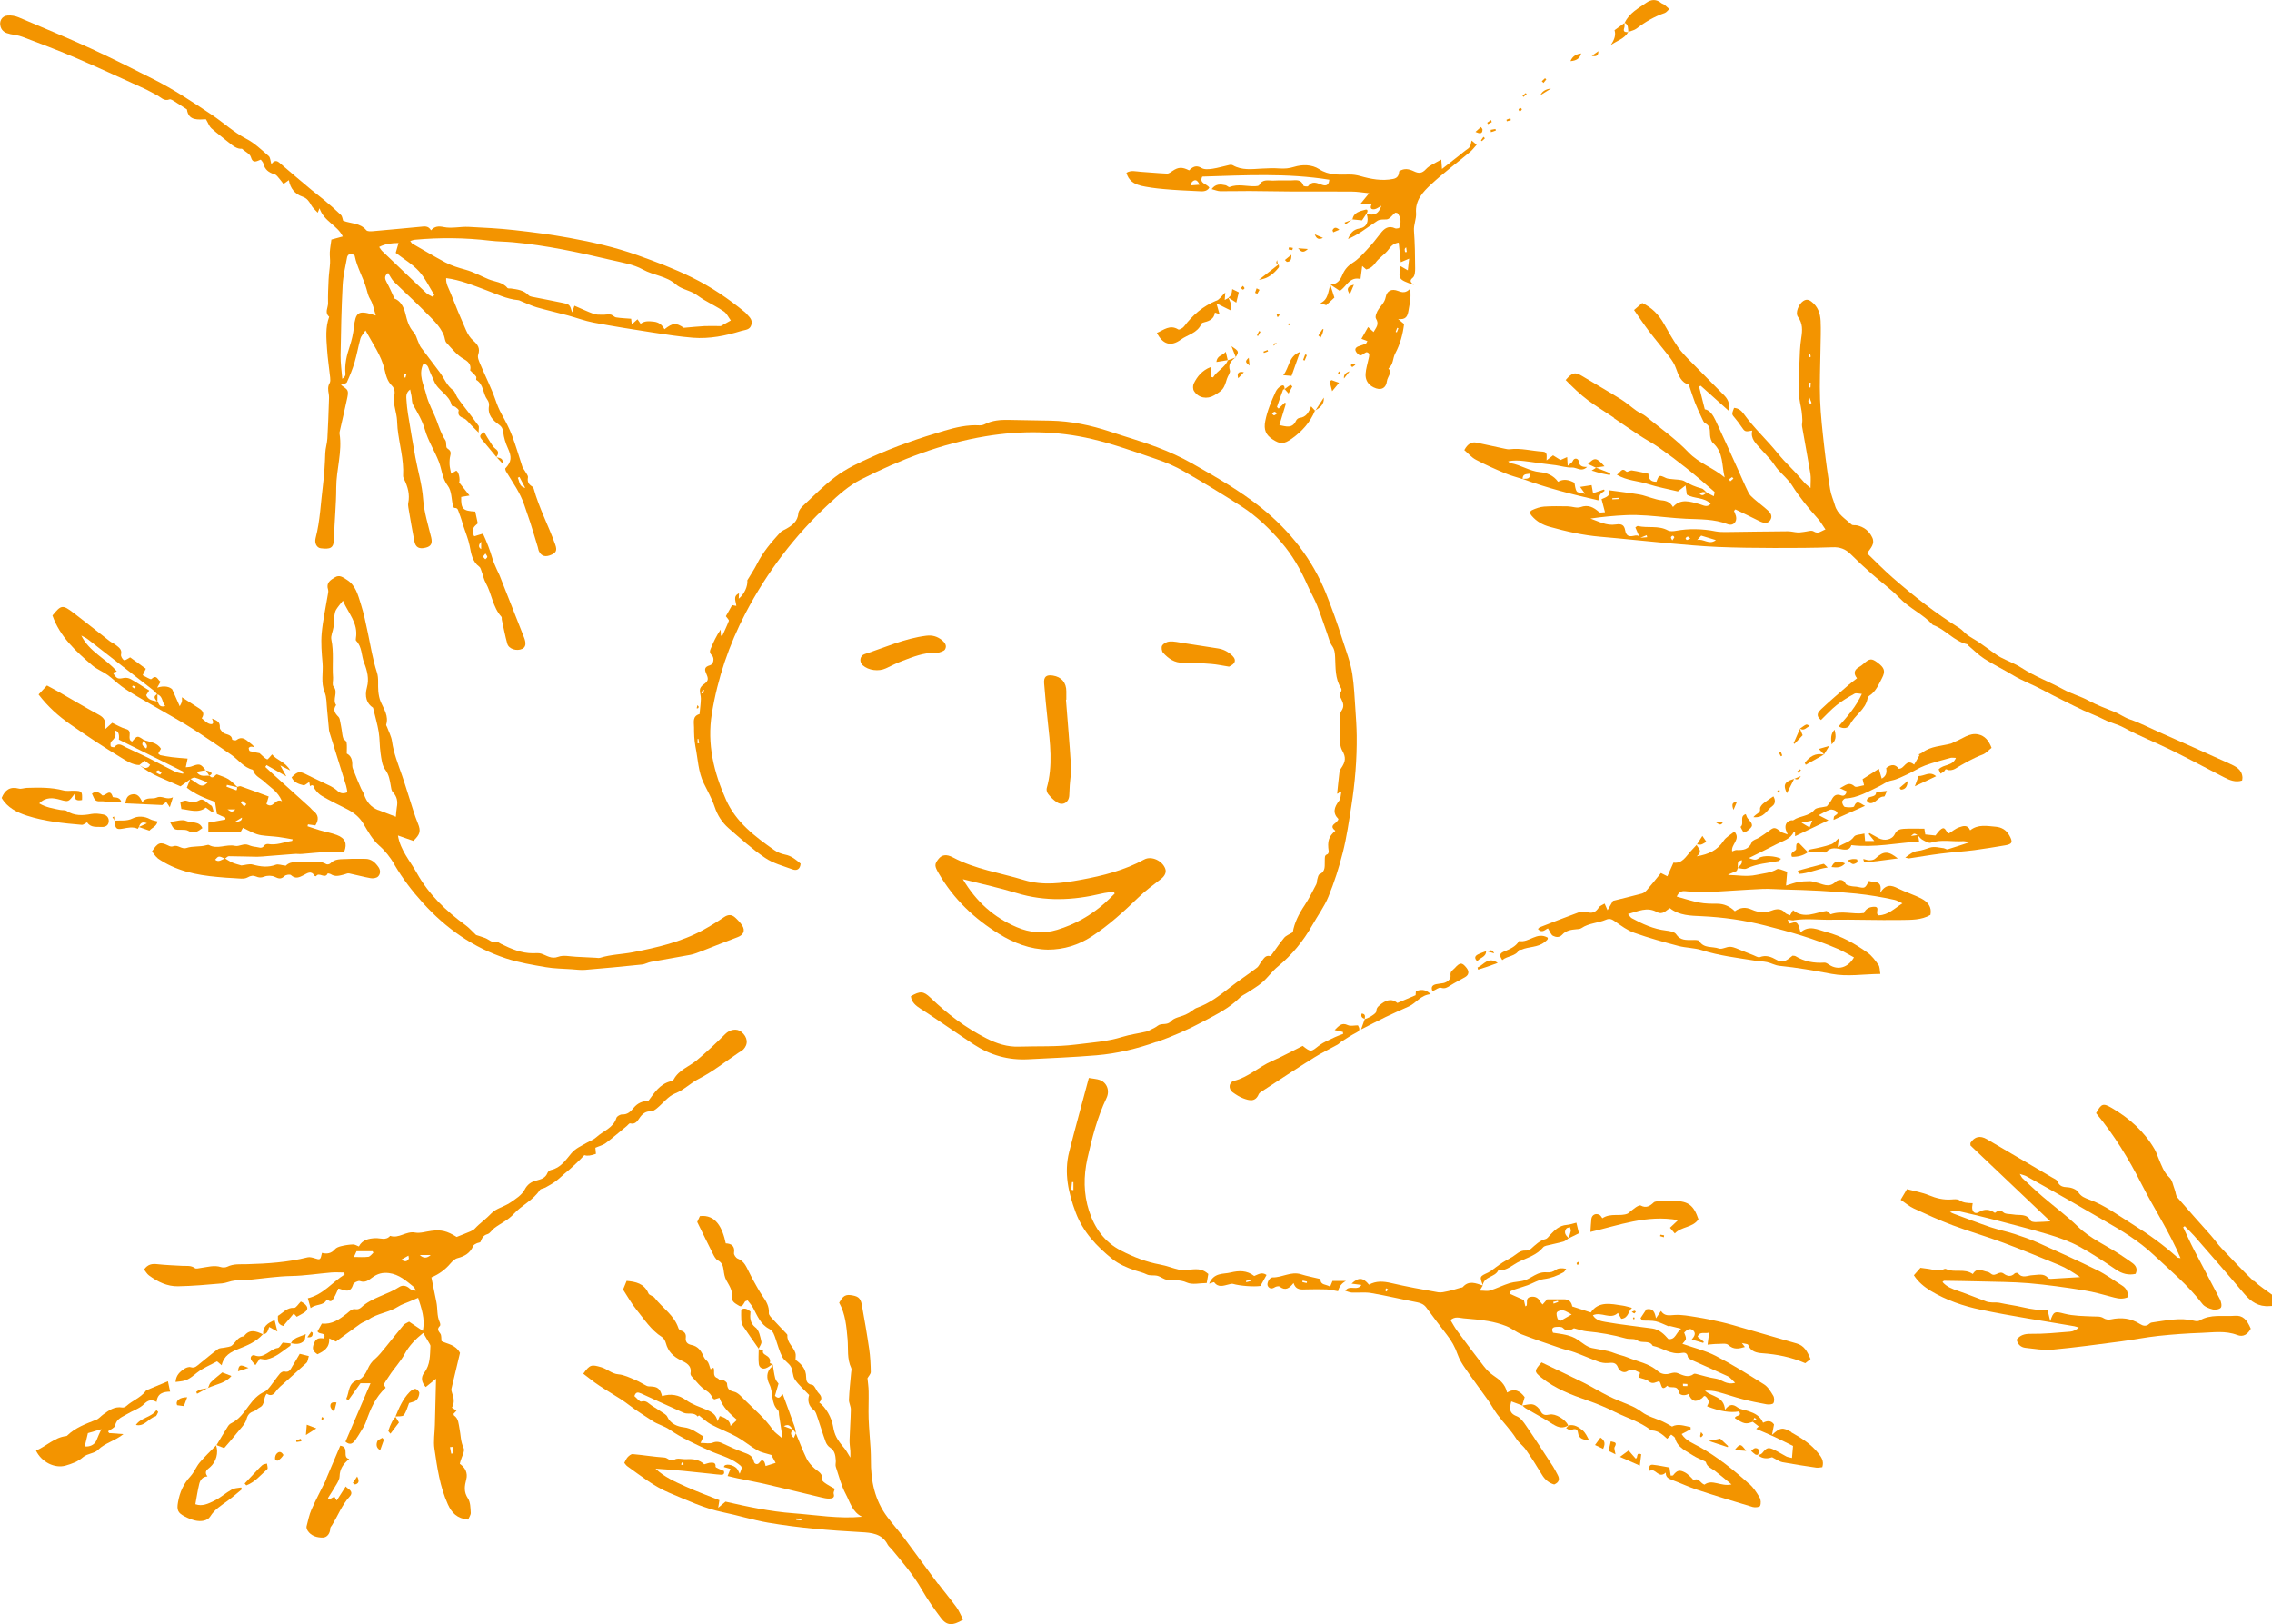 <?xml version="1.0" encoding="UTF-8"?>
<svg xmlns="http://www.w3.org/2000/svg" id="Ebene_2" data-name="Ebene 2" viewBox="0 0 371.65 265.69">
  <defs>
    <style>
      .cls-1 {
        fill: #f39400;
        stroke-width: 0px;
      }
    </style>
  </defs>
  <g id="Ebene_2-2" data-name="Ebene 2">
    <g>
      <path class="cls-1" d="M368.67,209.59c-1.81-1.74-3.54-3.58-5.27-5.4-.62-.65-1.13-1.4-1.73-2.08-1.83-2.07-3.69-4.12-5.49-6.22-.27-.31-.27-.84-.43-1.25-.27-.7-.39-1.57-.88-2.03-.95-.88-1.3-2.01-1.77-3.11-.22-.51-.38-1.05-.66-1.52-1.69-2.9-4.11-5.05-6.98-6.73-1.44-.84-1.71-.74-2.59.84,2.93,3.53,5.32,7.43,7.41,11.54,2.06,4.06,4.6,7.87,6.41,12.18-.26-.06-.43-.04-.52-.12-2.28-2.06-4.76-3.83-7.37-5.45-2.31-1.43-4.47-3.08-7.06-4.02-.65-.24-1.32-.48-1.78-1.2-.29-.46-1.1-.77-1.7-.8-.82-.04-1.38-.16-1.72-.99-.11-.27-.54-.43-.84-.61-3.56-2.09-7.12-4.18-10.69-6.27q-1.66-.97-2.68.6c-.04.07,0,.18,0,.43,4.34,4.12,8.75,8.32,13.06,12.41-.74.04-1.58.11-2.42.12-.27,0-.71-.06-.8-.23-.64-1.21-1.81-.83-2.79-1.01-.57-.11-1.32-.02-1.68-.36-.62-.57-.95-.18-1.38.1q-1.29-.95-2.61-.13c-.51.32-.98.11-1.09-.53-.05-.27.03-.56.07-.93-.82-.03-1.53-.04-2.18-.49-.32-.22-.87-.15-1.31-.12-1.29.09-2.46-.19-3.66-.69-1.13-.47-2.37-.67-3.6-1-.38.65-.68,1.14-1.03,1.74.8.54,1.42,1.09,2.14,1.42,2.11.97,4.22,1.95,6.39,2.76,2.74,1.03,5.56,1.83,8.3,2.86,3.06,1.14,6.07,2.41,9.1,3.64,1.13.46,2.14,1.12,3.42,1.97-1.85.12-3.33.21-4.81.29-.14,0-.33-.04-.41-.13-.73-.84-1.67-.5-2.56-.47-.8.02-1.68.6-2.37-.33-.06-.08-.45-.07-.55.04-.6.63-1.27.43-1.79.04-.75-.56-1.32.52-1.99.08-.21-.14-.42-.33-.65-.37-.84-.15-1.74-.81-2.42.35-1.39-.98-3-.16-4.37-.82-.08-.04-.22-.04-.3,0-.94.51-1.86.04-2.79-.05-.39-.04-.78-.11-1.1-.15-.4.46-.73.82-1.08,1.22.72,1.12,1.7,1.91,2.77,2.56,2.52,1.52,5.32,2.48,8.15,3.07,5.07,1.07,10.21,1.82,15.33,2.71.25.04.49.15.73.22-.48.4-.94.63-1.42.66-2.14.17-4.29.39-6.44.36-1.01-.01-1.72.19-2.31.94.17.8.68,1.26,1.45,1.35,1.45.15,2.92.43,4.35.3,3.76-.35,7.51-.86,11.26-1.35,2.04-.27,4.07-.68,6.11-.9,2.35-.25,4.71-.42,7.07-.5,1.95-.07,3.92-.39,5.84.35,1.02.4,1.73-.14,2.22-1.03-.64-1.5-1.31-2.22-2.62-2.11-1.92.16-3.95-.32-5.76.78-.22.13-.58.11-.85.04-2.36-.59-4.67-.04-6.98.28-.14.02-.29.11-.39.21-.51.48-1.04.34-1.53.03-1.49-.96-3.08-1.12-4.78-.75-.35.08-.84.01-1.13-.18-.56-.37-1.13-.27-1.73-.3-1.59-.07-3.22-.07-4.74-.46-1.51-.39-1.76-.45-2.29,1.23-.17-.67-.29-1.16-.43-1.75-1.39-.05-2.7-.2-4.03-.52-1.25-.3-2.58-.45-3.86-.74-.41-.09-.86-.02-1.28-.06-.29-.02-.59-.05-.86-.15-1.55-.57-3.07-1.21-4.63-1.74-.95-.32-1.86-.66-2.54-1.45.13-.1.2-.21.27-.2,1.86.03,3.72.05,5.58.1,2.76.08,5.54.07,8.29.3,3,.26,6,.68,8.98,1.16,1.68.27,3.34.75,4.99,1.19.76.2,1.47.26,2.2-.06.08-.88-.26-1.49-.96-1.93-1.33-.83-2.59-1.78-3.99-2.47-3.21-1.58-6.47-3.06-9.74-4.52-1.24-.55-2.53-1-3.82-1.42-1.29-.42-2.63-.68-3.91-1.11-2.04-.69-4.04-1.47-6.06-2.21-.21-.08-.4-.19-.61-.29.54-.17,1.04-.21,1.51-.11,1.9.43,3.8.88,5.69,1.37,3.02.79,6.04,1.55,9.03,2.45,1.68.51,3.36,1.11,4.9,1.94,2.08,1.12,4.06,2.45,6.02,3.78,1.03.7,2.06.96,3.22.7.37-.8.05-1.35-.52-1.77-.65-.48-1.32-.92-1.99-1.37-2.32-1.54-4.91-2.62-6.96-4.62-1.79-1.74-3.82-3.23-5.72-4.86-1.14-.98-2.22-2.01-3.32-3.03-.12-.11-.19-.29-.44-.7.54.18.83.24,1.07.37,2.2,1.23,4.4,2.46,6.59,3.71,2.06,1.18,4.1,2.38,6.16,3.56,2.85,1.63,5.66,3.32,8.06,5.58,2.76,2.59,5.68,5.01,8,8.05.35.46,1.06.74,1.66.89.42.11,1.13,0,1.35-.28.21-.27.06-.96-.14-1.36-1.38-2.69-2.83-5.35-4.22-8.04-.64-1.23-1.2-2.5-1.8-3.75.08-.06.17-.13.25-.19.51.52,1.04,1.01,1.52,1.55,2.75,3.16,5.52,6.32,8.22,9.52,1.11,1.31,2.36,2.15,4.13,2.01.15-.01.3-.01.45-.02v-1.82c-1-.75-2.08-1.42-2.98-2.28Z"></path>
      <path class="cls-1" d="M1.59,5.56c.69.13,1.41.21,2.06.46,2.83,1.07,5.67,2.13,8.46,3.32,3.84,1.65,7.64,3.4,11.45,5.13.73.33,1.42.75,2.13,1.11.64.33,1.14,1.03,2.04.68.2-.08.56.17.81.32.63.39,1.25.8,2.04,1.32.24,1.93,1.91,1.65,3.11,1.61.38.65.54,1.16.88,1.47.9.81,1.89,1.53,2.83,2.31.71.58,1.42,1.13,2.17,1.04.61.53,1.32.85,1.46,1.34.34,1.18.97.68,1.63.44.15.22.37.41.42.63.23,1,.87,1.49,1.83,1.77.36.1.62.56.91.87.19.21.34.45.55.72.33-.24.59-.42.88-.63.25,1.39,1.01,2.28,2.23,2.7.75.26,1.09.78,1.44,1.41.24.44.66.77,1.05,1.21.16-.37.23-.54.3-.72.71,2.16,2.92,2.76,3.8,4.61-.67.19-1.23.34-1.86.51-.09.7-.22,1.38-.26,2.06-.03.59.07,1.18.04,1.77-.05.9-.2,1.8-.24,2.71-.06,1.29-.12,2.58-.09,3.88.01.73-.61,1.53.19,2.2-.65,1.74-.47,3.54-.35,5.32.1,1.55.35,3.09.51,4.64.03.29.05.65-.08.88-.35.58-.27,1.14-.16,1.75.08.44.05.9.03,1.35-.07,2-.13,4-.25,6-.05.79-.31,1.57-.34,2.35-.06,1.76-.16,3.51-.38,5.26-.37,2.89-.46,5.81-1.2,8.65-.21.82.16,1.6.85,1.68,1.5.16,2.12.06,2.16-1.59.06-2.77.36-5.55.36-8.32,0-2.97,1.02-5.86.54-8.85-.02-.14.02-.3.05-.44.39-1.75.81-3.5,1.18-5.26.09-.44.22-.96.07-1.33-.16-.37-.65-.6-1.07-.95.39-.16.87-.21.97-.42.48-1.05.92-2.13,1.25-3.23.39-1.3.61-2.64.97-3.94.11-.38.43-.7.83-1.31,1.22,2.25,2.56,4.08,3.1,6.33.23.97.44,1.95,1.22,2.71.49.48.52,1.14.35,1.84-.11.46,0,.98.07,1.46.1.63.29,1.25.37,1.88.08.6.07,1.21.13,1.81.27,2.58,1.06,5.1.91,7.73-.01.19.07.4.16.58.61,1.23.96,2.5.68,3.89-.05.24-.02.51.02.75.32,1.84.62,3.68.98,5.51.2,1.03.81,1.33,1.92,1.03.81-.22,1.06-.69.84-1.63-.51-2.09-1.17-4.13-1.33-6.33-.16-2.29-.85-4.55-1.27-6.82-.43-2.36-.82-4.74-1.21-7.11-.12-.74-.19-1.49-.24-2.23-.04-.58-.13-1.19.6-1.74.09.45.16.76.22,1.07.09.49.04,1.05.27,1.45.74,1.31,1.5,2.56,1.93,4.07.51,1.81,1.59,3.46,2.28,5.24.5,1.29.52,2.69,1.46,3.92.65.85.59,2.22.86,3.36.03.11.16.27.23.27.6-.05.61.48.75.81.3.73.51,1.51.75,2.26.34,1.04.77,2.05.98,3.11.26,1.29.41,2.57,1.59,3.44.21.15.27.52.38.79.23.61.35,1.28.66,1.84,1,1.79,1.14,3.98,2.58,5.56.08.09.02.29.05.44.29,1.32.54,2.65.9,3.95.24.87,1.53,1.27,2.44.85.59-.27.68-.91.31-1.85-1.34-3.39-2.67-6.78-4.01-10.17-.13-.33-.31-.63-.45-.96-.25-.58-.53-1.16-.71-1.77-.42-1.43-.95-2.8-1.56-4.1-.6.18-1.04.31-1.43.43-.66-1.1.03-1.63.58-2.11-.15-.72-.29-1.34-.41-1.93-2.04-.11-2.34-.43-2.3-2.39.35-.06.71-.12,1.36-.23-.64-.81-1.14-1.44-1.69-2.14.19-.54-.08-1.82-.49-1.92-.24.14-.48.28-.82.48-.11-.59-.24-1.03-.26-1.47-.02-.5,0-1.01.12-1.49.15-.59,0-.85-.52-1.2-.26-.18-.05-.96-.29-1.31-.66-.98-1-2.07-1.4-3.15-.53-1.45-1.36-2.81-1.72-4.3-.4-1.62-1.34-3.24-.51-5,.67-.05.8.42.98.93.23.64.57,1.25.82,1.88.63,1.55,2.5,2.2,2.87,3.95.02.1.4.1.57.22.23.17.6.46.57.6-.21.81.23,1.02.86,1.3.47.21.8.72,1.19,1.11.34.33.67.67,1.21,1.21,0-.6.11-.95-.02-1.13-.78-1.1-1.62-2.15-2.44-3.23-.35-.46-.71-.92-1.03-1.41-.25-.38-.35-.91-.68-1.16-1.02-.75-1.44-1.91-2.14-2.87-1.03-1.4-2.11-2.77-3.14-4.16-.2-.27-.3-.62-.45-.94-.23-.5-.35-1.11-.71-1.5-.83-.9-1.11-2-1.38-3.12-.3-1.2-.91-2.1-1.77-2.4-.49-1.05-.83-1.86-1.26-2.63-.32-.58-.48-1.06.21-1.56.35.53.58,1.05.96,1.43,1.65,1.63,3.38,3.17,5,4.82,1.18,1.21,2.5,2.33,3.17,3.96.16.4.15.92.42,1.21.89.96,1.75,2.06,2.86,2.67,1.04.57,1.17,1.21,1.01,1.83.46.46.76.72.99,1.03.09.13-.06.5.03.55,1.22.73,1.04,2.23,1.79,3.22.2.26.34.68.28.99-.26,1.49.58,2.36,1.65,3.12.44.31.61.66.68,1.23.1.88.37,1.76.74,2.57.68,1.48.64,2.23-.42,3.37.03.13.04.29.11.42,1.09,1.81,2.35,3.52,3.02,5.56.31.94.65,1.88.96,2.82.43,1.34.83,2.69,1.24,4.04.07.24.09.5.21.72.41.81,1.09.96,2.07.51.73-.33.89-.74.59-1.6-1.1-3.1-2.66-6.01-3.54-9.19-.04-.14-.15-.29-.27-.36-.56-.35-.8-.76-.67-1.47.06-.31-.31-.7-.49-1.05-.13-.25-.35-.46-.43-.72-.56-1.68-1.04-3.39-1.67-5.05-.46-1.21-1.07-2.38-1.71-3.52-.43-.77-.74-1.56-1.03-2.4-.69-1.98-1.66-3.86-2.47-5.8-.21-.49-.49-1.11-.34-1.54.36-1.08-.08-1.67-.83-2.33-.5-.44-.9-1.08-1.17-1.71-.88-1.98-1.71-3.98-2.49-5.99-.31-.79-.82-1.56-.75-2.5,2.33.3,4.38,1.17,6.41,1.92,1.78.65,3.46,1.51,5.38,1.68.18.02.36.13.54.2.83.33,1.64.73,2.5.98,1.68.48,3.39.87,5.08,1.32,1.4.38,2.77.9,4.19,1.17,3.21.61,6.44,1.12,9.67,1.62,2.19.34,4.39.68,6.6.86,2.7.21,5.32-.31,7.9-1.11.65-.2,1.44-.14,1.67-1.05.23-.92-.49-1.34-.94-1.91-.03-.04-.07-.07-.11-.1-2.7-2.22-5.57-4.17-8.72-5.71-2.88-1.42-5.87-2.55-8.9-3.63-3.63-1.29-7.35-2.14-11.11-2.82-2.97-.54-5.98-.94-8.98-1.27-2.5-.28-5.02-.41-7.53-.53-1.35-.06-2.75.3-4.04.03-.91-.19-1.5-.11-2.09.53-.44-.77-1.08-.64-1.67-.58-2.6.24-5.21.5-7.81.72-.37.03-.93.06-1.11-.16-1-1.21-2.51-1.06-3.78-1.54-.12-.33-.14-.74-.37-.96-.86-.83-1.77-1.62-2.69-2.39-.68-.58-1.41-1.11-2.1-1.68-1.78-1.49-3.55-2.98-5.3-4.49-.57-.49-.96-.16-1.28.25-.16-.51-.16-1.08-.44-1.32-1.17-1.01-2.32-2.13-3.68-2.83-2.04-1.06-3.69-2.62-5.57-3.88-3.15-2.1-6.28-4.2-9.67-5.9-3.38-1.7-6.75-3.41-10.19-4.99-3.9-1.78-7.86-3.43-11.82-5.1-.54-.23-1.18-.33-1.76-.29-.97.07-1.46.97-1.15,1.89.24.7.8.99,1.49,1.12ZM79.4,90.53c.16.28.33.44.31.58-.01.13-.21.25-.32.38-.12-.14-.31-.27-.33-.42-.02-.12.16-.27.35-.53ZM78.71,88.61v1.21q-.71-.41,0-1.21ZM66.14,61.09c.12.02.23.05.35.08-.06.2-.11.4-.17.59-.08-.01-.16-.02-.24-.03l.06-.64ZM84.97,78.02c.32.6.63,1.2.95,1.8-1.03-.23-.91-1.05-1.22-1.66.09-.05.18-.09.27-.14ZM67.84,39.22c4.11-.38,8.22-.34,12.32.15,1.25.15,2.52.14,3.77.26,5.39.5,10.66,1.63,15.91,2.87,1.81.43,3.74.71,5.32,1.59,1.75.97,3.85,1.05,5.42,2.45.75.67,1.89.89,2.82,1.37.61.32,1.14.77,1.74,1.12,1.09.65,2.24,1.2,3.28,1.92.47.32.73.93,1.13,1.47-.64.36-1.28.72-1.64.92-1.07,0-1.86-.03-2.65,0-1.07.06-2.13.17-3.4.28-1.28-.85-1.78-.85-3.17.24-.37-.71-.9-1.16-1.77-1.25-.77-.08-1.47-.15-2.13.35-.16-.23-.3-.43-.51-.73-.28.25-.56.49-.93.82-.05-.37-.08-.64-.11-.91-.82-.07-1.64-.09-2.45-.22-.32-.05-.59-.42-.92-.47-.43-.07-.89.05-1.34.03-.49-.01-1.01.02-1.45-.15-1.06-.39-2.08-.88-3.11-1.32-.16.44-.25.68-.39,1.09-.37-1.28-.36-1.31-1.65-1.58-1.64-.35-3.29-.65-4.94-.98-.19-.04-.4-.11-.52-.24-.79-.84-1.84-.96-2.89-1.11-.19-.03-.48.03-.57-.08-.8-1-2.05-1-3.09-1.43-1.25-.52-2.44-1.19-3.73-1.55-1.17-.32-2.31-.66-3.37-1.22-1.81-.97-3.59-2.03-5.37-3.05-.11-.07-.18-.22-.35-.43.3-.09.52-.19.74-.21ZM65.19,39.75c-.17.57-.3,1.04-.46,1.61,1.31,1.01,2.73,1.84,3.79,3,1.03,1.12,1.69,2.58,2.52,3.89-.09.1-.17.2-.26.3-.35-.2-.75-.35-1.04-.61-2.42-2.27-4.81-4.57-7.21-6.86-.17-.16-.29-.38-.51-.68,1.02-.54,2.02-.63,3.17-.65ZM56.8,42c.03-.19.31-.47.48-.47.25,0,.71.16.74.32.37,1.89,1.39,3.54,1.91,5.36.18.62.28,1.2.65,1.79.43.69.56,1.57.89,2.61-.38-.12-.47-.16-.57-.18-2.3-.68-2.74-.33-3.01,2.11-.11,1.04-.35,2.09-.68,3.09-.5,1.49-.86,2.96-.7,4.55.03.26-.17.53-.52.78-.1-1.28-.3-2.56-.28-3.84.06-3.83.14-7.67.34-11.49.08-1.55.46-3.09.74-4.62Z"></path>
      <path class="cls-1" d="M263.99,68.39c1.44.97,2.86,1.96,4.31,2.91,1,.66,2.08,1.21,3.05,1.9,1.55,1.09,3.07,2.23,4.56,3.42,1.54,1.23,3.04,2.52,4.52,3.82.1.08-.05.44-.09.73-.43-.22-.77-.39-1.12-.56-.29-.25-.55-.62-.89-.71-.98-.25-1.87-.63-2.75-1.16-.55-.33-1.34-.26-2.03-.36-.34-.05-.72-.04-1.02-.18-1.12-.53-1.15-.53-1.57.61q-1.32.03-1.31-1.31c-.88-.18-1.79-.41-2.7-.54-.29-.04-.77.32-.89.2-.82-.77-.95.13-1.58.5,1.7,1,3.46.99,5.05,1.51,1.61.52,3.3.83,4.94,1.22.37-.29.73-.57,1.25-.98.1.69.16,1.11.21,1.5,1.22.74,2.84.37,3.9,1.52-.66.67-1.24.19-1.85.03-1.5-.4-3.03-.98-4.32.48-.44-.8-1.1-1.04-1.9-1.1-.53-.05-1.06-.23-1.58-.38-.68-.18-1.34-.46-2.03-.57-1.62-.27-3.25-.46-4.94-.69.31.9-.49,1.14-1.23,1.45.19.74.36,1.4.56,2.14-.4,0-.8.12-.96-.02-.9-.78-1.77-1.27-3.05-.81-.59.21-1.36-.11-2.05-.13-1.3-.02-2.6-.05-3.89.04-.67.05-1.35.29-1.96.57-.45.2-.4.57-.06.96.78.91,1.77,1.46,2.89,1.77,2.72.76,5.46,1.39,8.28,1.63,3.71.31,7.41.73,11.12,1.06,2.7.24,5.41.49,8.12.61,3.07.13,6.15.16,9.23.17,3.18,0,6.36,0,9.54-.12,1.22-.05,2.13.29,2.97,1.12,1.11,1.1,2.25,2.17,3.42,3.2,1.5,1.33,3.16,2.5,4.54,3.94,1.65,1.73,3.89,2.68,5.49,4.44,2.07.72,3.44,2.68,5.65,3.17.07.01.1.16.17.22.87.73,1.68,1.56,2.63,2.17,1.52.97,3.17,1.76,4.71,2.7,1.5.91,3.16,1.49,4.7,2.33,1.21.66,2.48,1.28,3.73,1.91,1.03.52,2.06,1.03,3.11,1.52,1.09.5,2.23.91,3.29,1.46,1.04.54,2.18.75,3.23,1.32,2.52,1.38,5.21,2.42,7.79,3.69,2.89,1.43,5.74,2.95,8.6,4.43.94.49,1.89.89,2.98.54.03-.21.07-.36.06-.51-.09-1.35-1.17-1.82-2.17-2.28-3.85-1.76-7.72-3.46-11.58-5.18-1.55-.69-3.07-1.49-4.67-2.03-.9-.3-1.63-.87-2.48-1.21-1.44-.58-2.91-1.12-4.27-1.86-1.35-.73-2.82-1.11-4.18-1.86-2.22-1.22-4.62-2.09-6.77-3.49-1.07-.7-2.31-1.14-3.45-1.74-.51-.27-.98-.63-1.46-.97-.69-.48-1.35-1-2.05-1.47-.62-.42-1.29-.76-1.89-1.19-.48-.35-.86-.86-1.36-1.17-3.9-2.43-7.5-5.26-10.95-8.28-1.43-1.25-2.76-2.63-4.13-3.94.63-.87,1.33-1.56.85-2.58-.51-1.07-1.35-1.73-2.51-1.98-.29-.06-.69.03-.87-.13-1.02-.95-2.31-1.67-2.73-3.15-.25-.87-.64-1.72-.78-2.61-.38-2.29-.7-4.59-.96-6.89-.29-2.6-.59-5.2-.69-7.81-.1-2.75.04-5.51.07-8.26.02-1.53.09-3.07.02-4.6-.06-1.22-.44-2.35-1.51-3.16-.49-.37-.88-.4-1.36-.07-.71.48-1.31,1.91-.85,2.55.82,1.11.75,2.23.55,3.49-.22,1.38-.25,2.79-.3,4.19-.06,1.65-.12,3.3-.07,4.95.03.94.29,1.88.43,2.82.07.49.1.98.12,1.47.01.35-.1.71-.04,1.05.44,2.57.94,5.14,1.36,7.72.11.69.02,1.42.02,2.33-.41-.35-.69-.54-.92-.79-.75-.82-1.45-1.69-2.24-2.47-.79-.78-1.53-1.59-2.24-2.46-1.77-2.18-3.86-4.1-5.52-6.4-.39-.54-.88-.95-1.59-.99-.41,1.07-.39,1.05.16,1.69.36.42.69.87,1,1.33.62.91.61.92,1.81.7-.32,1.36.63,2.11,1.37,2.97.54.62,1.13,1.2,1.66,1.83.41.49.74,1.07,1.16,1.55.75.87,1.69,1.62,2.3,2.58,1.24,1.97,2.7,3.75,4.25,5.48.45.5.78,1.11,1.24,1.76-.76.28-1.17.8-1.95.31-.36-.23-1.04.04-1.58.09-.33.03-.66.11-.99.09-.55-.03-1.09-.19-1.64-.19-3.37.02-6.74.08-10.11.12-.55,0-1.11,0-1.64-.1-2.24-.45-4.51-.48-6.54-.1-.43.08-.98.12-1.33-.07-1.56-.85-3.29-.33-4.9-.71-.13-.03-.31.17-.41.24.25.58.47,1.08.68,1.57-.24-.36-.58-.28-.97-.2-.71.15-1.21.05-1.38-.9-.16-.91-.59-1.1-1.55-.96-1.52.23-2.78-.5-4.13-.97,1.96-.29,3.9-.47,5.84-.56,1.15-.05,2.32-.01,3.47.07,2.09.15,4.18.42,6.28.52,2.31.11,4.63.02,6.86.89.9.35,1.59-.4,1.35-1.33-.08-.29-.21-.57-.32-.85.08-.08.15-.16.23-.24,1.3.63,2.6,1.25,3.89,1.9.83.42,1.42.41,1.78-.1.45-.64.13-1.18-.34-1.61-.74-.68-1.56-1.27-2.32-1.94-.33-.29-.69-.61-.87-.99-.6-1.21-1.13-2.46-1.68-3.69-1.22-2.69-2.42-5.4-3.68-8.07-.42-.9-.96-1.76-1.79-1.88-.35-1.39-.65-2.56-.94-3.73.09-.04.18-.08.28-.12,1.51,1.36,3.03,2.71,4.53,4.06.25-.86.08-1.69-.67-2.46-1.82-1.87-3.69-3.7-5.51-5.57-.74-.75-1.49-1.52-2.09-2.38-.83-1.2-1.55-2.48-2.26-3.75-.86-1.54-2.03-2.72-3.57-3.44-.47.4-.85.73-1.34,1.15.81,1.15,1.59,2.34,2.45,3.47,1.09,1.43,2.26,2.8,3.35,4.22.42.55.82,1.16,1.04,1.8.44,1.27.93,2.43,2.12,2.71.38,1.12.66,2.05,1.01,2.95.35.89.76,1.75,1.16,2.62.13.27.26.63.49.74.88.43.77,1.17.81,1.94.03.46.18,1.05.5,1.33,1.72,1.52,1.4,3.67,1.89,5.61-1.87-1.59-4.21-2.31-5.94-4.13-2.09-2.19-4.62-3.96-6.98-5.89-.44-.36-1.02-.55-1.5-.89-.85-.6-1.63-1.31-2.51-1.86-2.08-1.29-4.21-2.51-6.31-3.78-1.21-.73-1.64-.68-2.77.61,1.15,1.16,2.33,2.33,3.66,3.32,1.37,1.01,2.83,1.9,4.24,2.85ZM278.03,80.78c.37-.4.76-.31,1.17-.17-.36.13-.64.69-1.17.17ZM296.1,57.93c.03.14.09.27.09.41,0,.04-.16.08-.28.14-.02-.16-.05-.3-.04-.44,0-.04.15-.07.23-.1ZM296.2,62.61c-.02.26-.03.52-.05.77-.07,0-.14,0-.21,0v-.79c.09,0,.17,0,.26.01ZM296.14,66.05c-.12-.1-.3-.19-.33-.31-.04-.17.05-.36.13-.81.19.49.29.74.39.98-.06.05-.13.09-.19.14ZM278.28,87.62c.79.24,1.52.46,2.4.73-1.09.87-2.05-.3-3.06-.01.22-.24.45-.49.66-.72ZM276.07,87.78c.08-.02.2.14.43.32-.28.12-.42.22-.58.23-.06,0-.21-.23-.19-.28.06-.12.2-.24.33-.26ZM273.61,87.64c.07-.02.25.14.26.24.02.09-.12.21-.32.52-.11-.23-.24-.37-.22-.49.01-.11.17-.25.28-.27ZM269.44,87.88c-.37.03-.73.06-1.11.09.34-.14.68-.28,1.03-.42l.08.33ZM263.74,81.7v-.2c.37-.02.75-.05,1.13-.07,0,.07,0,.14.01.2-.38.02-.76.04-1.14.06ZM283.34,78.05c.07.08.14.16.21.24l-.51.44c-.07-.11-.22-.3-.21-.31.15-.14.33-.25.5-.37Z"></path>
      <path class="cls-1" d="M189.17,170.47c2.65-.94,5.21-2.06,7.71-3.4,2.12-1.13,4.23-2.17,5.94-3.89.34-.35.84-.54,1.25-.82.82-.55,1.7-1.04,2.44-1.69.89-.78,1.59-1.8,2.51-2.55,2.32-1.91,4.17-4.17,5.64-6.77.88-1.57,1.98-3.04,2.65-4.69.96-2.35,1.74-4.79,2.36-7.26.62-2.47.98-5,1.38-7.52.6-3.83.93-7.68.88-11.56-.02-1.41-.11-2.81-.21-4.22-.14-1.96-.21-3.93-.51-5.87-.31-1.98-1.06-3.86-1.66-5.77-.79-2.5-1.67-4.96-2.64-7.39-2.25-5.61-5.88-10.22-10.57-13.99-3.52-2.82-7.43-5.05-11.34-7.27-1.83-1.04-3.78-1.92-5.76-2.67-2.5-.95-5.08-1.67-7.61-2.52-3.18-1.06-6.42-1.74-9.78-1.81-2.26-.05-4.53-.07-6.8-.12-1.38-.03-2.72.06-3.98.71-.25.13-.57.19-.85.18-1.98-.12-3.89.33-5.75.88-4.05,1.19-8.04,2.57-11.9,4.31-2.07.93-4.14,1.88-5.93,3.24-1.88,1.42-3.55,3.11-5.28,4.73-.35.32-.72.8-.76,1.24-.12,1.3-.96,1.93-1.94,2.5-.34.2-.76.34-1.02.62-1.46,1.59-2.86,3.23-3.83,5.19-.42.84-.96,1.62-1.56,2.63.09.93-.45,2.24-1.41,3.02.02-.3.03-.58.05-.89-1.05.48-.5,1.3-.44,2.06-.3-.05-.51-.09-.69-.12-.37.66-.73,1.3-1.02,1.81.22.33.54.61.49.75-.32.84-.72,1.66-1.09,2.48l-.21-.07c-.02-.32-.03-.65-.05-.97-.71,1.03-1.19,2.08-1.63,3.14-.15.37-.2.68.2,1.06.47.45.28,1.47-.3,1.63-1.07.3-.88.81-.55,1.55.36.82.18,1.11-.58,1.65-.25.18-.51.52-.53.8-.04.49.17.99.16,1.48-.02.84-.14,1.67-.22,2.51-1.21.34-.9,1.36-.9,2.17,0,1.05.03,2.12.23,3.15.41,2.01.44,4.11,1.37,6.01.62,1.27,1.33,2.51,1.77,3.83.46,1.39,1.21,2.56,2.27,3.49,1.94,1.69,3.87,3.43,5.99,4.87,1.3.89,2.93,1.31,4.44,1.87.75.28,1.28,0,1.37-.92-.75-.64-1.49-1.28-2.54-1.48-.63-.12-1.28-.39-1.8-.76-3.15-2.22-6.22-4.52-7.86-8.2-2.01-4.51-3.13-9.13-2.32-14.12.94-5.78,2.81-11.25,5.51-16.42,3.51-6.71,8.05-12.7,13.61-17.85,1.62-1.5,3.33-3.04,5.28-4.02,6.46-3.26,13.16-5.87,20.37-7.06,5.86-.97,11.67-.9,17.41.45,3.58.84,7.06,2.11,10.54,3.29,1.57.53,3.12,1.2,4.55,2.03,3.19,1.84,6.35,3.75,9.44,5.75,2.46,1.59,4.57,3.65,6.48,5.87,1.78,2.07,3.13,4.44,4.23,6.95.5,1.14,1.14,2.22,1.6,3.37.61,1.53,1.1,3.1,1.66,4.65.23.66.39,1.38.78,1.93.42.59.45,1.17.49,1.83.09,1.74-.03,3.53.98,5.1.08.13.09.42,0,.52-.37.45-.17.86.04,1.27.33.65.51,1.21,0,1.93-.28.39-.18,1.06-.19,1.61-.02,1.25-.03,2.51.02,3.76.01.37.13.78.32,1.11.62,1.08.57,1.8-.22,2.93-.14.19-.22.45-.25.69-.14,1.14-.25,2.29-.37,3.43.24-.05.3-.16.37-.26.03-.04.06-.09.1-.1.03,0,.08.04.21.13-.1.44-.08,1.03-.36,1.39-.82,1.04-1.09,2.02-.11,2.97-.13.76-1.75.96-.5,1.93-1.1.94-1.33,1.69-1.09,3.35.02.15-.08.44-.2.48-.53.18-.41.56-.44.97-.06.83.23,1.82-.86,2.31-.2.09-.27.5-.35.77-.09.28-.05.62-.18.87-.61,1.16-1.18,2.34-1.9,3.42-.95,1.42-1.7,2.91-1.94,4.42-.57.36-1.09.54-1.4.9-.72.86-1.34,1.8-2,2.7-.09.13-.27.32-.36.3-.72-.16-.98.41-1.32.82-.29.34-.45.82-.78,1.08-1.45,1.11-2.99,2.11-4.43,3.24-1.69,1.32-3.37,2.63-5.43,3.34-.37.13-.67.44-1.01.65-.28.17-.55.34-.85.47-.79.35-1.81.47-2.32,1.05-.68.77-1.57.24-2.21.76-.31.25-.69.42-1.05.6-.26.13-.53.28-.81.35-1.29.31-2.64.47-3.88.86-2.53.79-5.14.94-7.71,1.27-3.03.38-6.14.23-9.21.33-1.93.07-3.68-.5-5.36-1.36-3.4-1.72-6.4-4.01-9.14-6.64-1.15-1.09-1.69-1.13-3.21-.24.12,1,.82,1.55,1.6,2.05.81.52,1.61,1.04,2.4,1.58,2.09,1.41,4.16,2.85,6.27,4.24,2.7,1.77,5.67,2.61,8.91,2.44,3.72-.19,7.45-.34,11.17-.65,3.38-.28,6.67-1.08,9.86-2.21ZM114.11,121.6v-.71s.09-.01.13-.02c.04.23.08.46.12.69-.08.01-.17.03-.25.04ZM115.03,113.48c-.1-.03-.2-.07-.3-.1.08-.2.16-.39.24-.59.06.02.12.04.19.06l-.12.64Z"></path>
      <path class="cls-1" d="M97.48,188.72c-.03-.35-.06-.69-.09-.97.61-.27,1.22-.41,1.68-.75,1.19-.89,2.31-1.87,3.46-2.81.18-.15.41-.47.54-.43.93.24,1.24-.48,1.64-1.02.45-.6.95-.97,1.75-.95.32.01.7-.25.98-.48,1.01-.82,1.86-2,3.01-2.45,1.47-.58,2.5-1.7,3.87-2.39,2.31-1.18,4.38-2.84,6.55-4.3.25-.17.53-.3.74-.51.84-.88.69-2.02-.33-2.86-.77-.63-1.9-.39-2.64.35-1.5,1.49-3.04,2.94-4.66,4.29-1.25,1.04-2.92,1.56-3.76,3.11-.1.18-.4.3-.63.36-1.71.48-2.56,1.87-3.56,3.21-.91-.03-1.72.31-2.37,1.09-.48.58-.97,1.13-1.88,1.09-.32-.02-.87.3-.95.57-.52,1.68-2.18,2.13-3.29,3.16-.43.4-1.03.6-1.55.9-.88.52-1.83.89-2.54,1.74-.91,1.09-1.74,2.37-3.31,2.71-.22.05-.49.25-.57.45-.34.89-1.07,1.08-1.89,1.29-.79.21-1.41.61-1.87,1.5-.47.89-1.51,1.54-2.4,2.14-.97.65-2.28.92-3.04,1.73-.85.91-1.87,1.59-2.7,2.49-.19.2-.47.35-.73.46-.72.31-1.44.58-2.24.9-1.57-.98-2.5-1.21-4.12-1-.9.11-1.84.44-2.69.28-1.46-.28-2.64,1.04-4.07.54-.7.82-1.6.34-2.42.38-1.1.05-2.13.27-2.7,1.36-.32-.12-.64-.34-.95-.33-.64.02-1.28.12-1.91.27-.38.09-.83.24-1.06.52-.59.7-1.32.8-2.11.59-.26,1.18-.28,1.18-1.23.87-.36-.11-.79-.23-1.14-.14-3.24.81-6.54,1.03-9.86,1.12-1.1.03-2.21-.1-3.26.41-.29.14-.72.16-1.04.06-1.12-.36-2.19,0-3.28.14-.33.04-.78.18-.98.03-.65-.48-1.35-.33-2.04-.37-1.36-.08-2.72-.12-4.07-.27-.86-.1-1.58-.02-2.2.87.25.31.47.72.81.97,1.41,1.04,2.98,1.81,4.75,1.77,2.4-.04,4.8-.26,7.2-.47.67-.06,1.32-.38,2-.46.85-.11,1.71-.05,2.57-.14,2.26-.22,4.51-.57,6.8-.61,2.16-.04,4.32-.39,6.48-.57.7-.06,1.41,0,2.12,0,.03.11.06.21.08.32-2.02,1.24-3.47,3.28-6.03,3.89.17.59.3,1.03.46,1.61.88-.71,2.04-.35,2.6-1.31.02-.04.21-.03.28.02.53.41.74-.09.92-.38.3-.48.5-1.02.73-1.52.1.02.15.02.2.03.9.29,1.8.74,2.22-.7.08-.29.83-.66,1.11-.56.9.33,1.46-.18,2.06-.61.81-.59,1.65-.83,2.68-.7,1.67.21,2.82,1.26,4.03,2.23.19.15.26.43.39.65-.47-.01-.8-.14-1.03-.36-.52-.48-1.16-.59-1.68-.25-1.99,1.31-4.47,1.7-6.26,3.37-.2.18-.57.33-.82.28-.73-.14-1.05.35-1.53.72-1.17.91-2.4,1.8-4.06,1.62-.24.42-.5.88-.71,1.27.24.61,1.5.06,1.06,1.17-.96-.16-1.37.06-1.67.89-.29.79-.15,1.19.6,1.69,1.04-.5,2.02-1.05,1.92-2.6.47.22.76.36,1.11.52,1.31-.96,2.64-1.95,3.99-2.9.4-.28.9-.42,1.3-.69,1.5-1.03,3.38-1.16,4.91-2.14.54-.35,1.19-.54,1.79-.8.43-.19.87-.37,1.45-.62.53,1.71,1.19,3.42.76,5.4-.81-.54-1.51-1.01-2.24-1.5-.34.2-.71.32-.92.57-1.01,1.19-1.96,2.43-2.95,3.63-.54.65-1.06,1.34-1.69,1.88-.56.47-.91.98-1.21,1.66-.3.69-.87,1.6-1.5,1.76-1.77.46-1.46,2.03-2.02,3.13.09.04.17.08.38.18.64-.89,1.29-1.8,1.96-2.74h1.64c-1.41,3.29-2.76,6.44-4.1,9.56.8.65,1.24.25,1.62-.28.31-.44.6-.9.88-1.37.3-.51.65-1.01.84-1.56.73-2.1,1.58-4.11,3.24-5.61-.11-.22-.34-.48-.28-.59.25-.49.59-.93.89-1.4.78-1.22,1.8-2.24,2.5-3.55.71-1.33,1.82-2.47,3.03-3.43.38.64.71,1.19,1.03,1.75.07.12.15.26.15.38-.08,1.51,0,3.06-1.01,4.37-.59.76-.46,1.57.24,2.35.5-.41,1.01-.81,1.69-1.36-.07,2.7-.13,5.14-.19,7.59-.03,1.29-.26,2.62-.07,3.88.45,3.08.88,6.17,2.19,9.07.65,1.44,1.51,2.32,3.32,2.51.17-.4.45-.77.43-1.12-.05-.8-.05-1.73-.46-2.35-.71-1.07-.56-2.02-.27-3.13.26-1-.14-1.9-1.06-2.53.03-.13.07-.27.1-.41.2-.74.78-1.67.52-2.19-.5-1.04-.46-2.1-.67-3.15-.16-.76-.13-1.63-.89-2.16-.06-.04-.06-.18-.09-.27.16-.17.32-.33.49-.52-.3-.2-.5-.33-.75-.49.47-.8.32-1.61.02-2.42-.08-.22-.14-.49-.09-.71.47-2.02.96-4.03,1.39-5.83-.77-1.4-2.06-1.42-3.02-1.92-.06-.46.01-.96-.2-1.23-.35-.46-.57-.78-.06-1.26.09-.09.05-.41-.03-.58-.51-1.07-.32-2.26-.56-3.37-.28-1.33-.54-2.65-.81-3.98,1.22-.51,2.26-1.26,3.12-2.28.31-.36.72-.76,1.15-.87,1.17-.3,2.09-.83,2.57-2,.08-.19.35-.31.56-.42.21-.11.58-.11.64-.26.23-.57.42-1.05,1.14-1.25.44-.13.73-.71,1.15-1.01,1.04-.78,2.23-1.28,3.16-2.31,1.28-1.41,3.16-2.22,4.25-3.9.15-.23.62-.24.92-.41.59-.33,1.2-.66,1.74-1.07.64-.48,1.19-1.07,1.82-1.56.39-.3,2.33-2.08,2.6-2.48.05-.08.16-.12.24-.18q.59.24,1.87-.22ZM60.23,205.59c-.69.1-1.41.03-2.34.03.21-.46.37-.8.43-.94h2.64c.03.09.07.17.11.26-.28.23-.53.61-.84.66ZM66.85,205.94c-.23.36-.53.58-1.2.11.46-.26.76-.43,1.16-.65.03.29.1.45.05.53ZM74.03,236.68v1.08c-.07,0-.14.02-.22.03-.07-.36-.13-.71-.2-1.07l.41-.04ZM68.67,205.3h1.78q-.92.84-1.78,0Z"></path>
      <path class="cls-1" d="M242.54,210.24s0,0,0,.01c0,0,.02,0,.03,0l-.02-.02Z"></path>
      <path class="cls-1" d="M293.01,234.24c-1.39-.78-1.79-.78-3.15.48.13-.69.23-1.19.33-1.71-.49-.73-1.19-.6-1.79-.28-.49-1.14-1.39-1.55-2.34-1.88-.62-.22-1.34-.27-1.84-.63-.73-.54-1.31-.6-2.05.39-.16-2.29-2.21-2.08-3.27-3.13.74-.03,1.44.03,2.1.21,1.35.36,2.67.83,4.03,1.18,1.31.34,2.63.61,3.96.85.36.06.98.01,1.1-.2.18-.32.16-.91-.04-1.23-.41-.68-.86-1.44-1.5-1.84-2.58-1.63-5.17-3.25-7.88-4.65-1.66-.86-3.54-1.3-5.46-1.98.22-.3.54-.54.57-.82.03-.34-.19-.7-.29-1.02.49-.5.99-.82,1.5-.32.48.47.15.98-.26,1.46.67.2,1.28.38,1.88.55.03-.07.06-.13.09-.2-.33-.26-.66-.53-1.01-.81.37-.97,1.19-.42,1.89-.68-.09.71-.16,1.26-.26,1.98.68-.05,1.17-.13,1.65-.12.59,0,1.4-.15,1.74.16.87.81,1.7.64,2.71.34-.14-.18-.25-.32-.49-.65.46.13.97.14,1.03.3.39,1.12,1.44,1.31,2.28,1.37,2.43.17,4.77.63,7.06,1.63.3-.24.61-.47.86-.67-.53-1.29-1.06-2.22-2.28-2.56-2.91-.82-5.8-1.68-8.7-2.51-1.21-.35-2.41-.71-3.63-.99-1.37-.32-2.74-.6-4.13-.82-1.14-.18-2.3-.4-3.43-.34-.87.04-1.68.28-2.29-.65-.29.43-.49.72-.82,1.2-.19-1.03-.49-1.7-1.57-1.47-.31.46-.65.98-.96,1.45.19.23.25.37.32.38.73.05,1.47-.02,2.17.13.71.16,1.37.53,2.06.8.08.03.2-.05.3-.03.53.12,1.06.26,1.8.44-.87.68-.93,1.84-2.09,1.69-.71-.81-1.48-1.57-2.63-1.73-2.56-.36-5.14-.62-7.68-1.07-.66-.12-1.55-.26-2.04-1.09,1.43-.65,2.86.81,4.1-.38.23.4.39.69.55.96,1.2-.11,1.12-1.26,1.75-1.79-.57-.14-1.04-.3-1.52-.37-1.94-.29-3.94-.78-5.22,1.12-1.07-.34-2.03-.66-3.03-.98q-.21-1.17-1.34-1.17c-.85,0-1.69,0-2.77,0-.11.13-.41.46-.75.85-.16-.19-.31-.32-.4-.49-.34-.69-.95-.89-1.62-.74-.77.17-.45.9-.58,1.39-.01.05-.12.08-.22.14-.09-.41-.18-.79-.24-1.03-.8-.36-1.49-.67-2.18-.97-.05-.13-.1-.26-.15-.39.22-.11.44-.24.67-.32.75-.26,1.52-.47,2.27-.74.88-.32,1.73-.88,2.63-1,1.18-.15,2.23-.55,3.23-1.11.2-.11.31-.38.46-.57-.66-.14-1.26-.14-1.66.14-.5.35-.92.48-1.52.43-.48-.05-1.02.04-1.47.23-.73.3-1.37.82-2.11,1.06-.79.26-1.68.23-2.48.47-1.09.34-2.12.86-3.21,1.21-.46.14-1,.02-1.7.02.25-.42.38-.63.5-.84-1.12-.34-2.26-.9-3.27.26-.08.09-.28.08-.42.12-.66.19-1.32.41-2,.55-.53.11-1.11.27-1.62.18-2.57-.45-5.15-.92-7.69-1.51-1.28-.3-2.47-.37-3.61.27-.98-1.2-1.7-1.25-2.85-.17.53.07.99.13,1.62.21-.75,1.08-1.94-.11-2.65.96.4.11.73.28,1.08.29,1.05.05,2.13-.1,3.16.08,2.52.43,5,1.03,7.51,1.51.64.12,1.13.36,1.51.87,1.11,1.5,2.22,3,3.37,4.47.75.96,1.33,1.98,1.73,3.15.29.84.78,1.63,1.29,2.36,1.2,1.74,2.47,3.43,3.69,5.15.52.74.94,1.54,1.47,2.27,1.01,1.38,2.24,2.58,3.16,4.05.42.66,1.12,1.14,1.57,1.79.92,1.32,1.78,2.68,2.61,4.06.49.83,1.14,1.38,2.02,1.63.84-.36.94-.91.55-1.61-.25-.44-.46-.9-.73-1.32-1.46-2.23-2.9-4.47-4.41-6.67-.41-.6-.91-1.33-1.54-1.57-1.34-.51-1.15-1.38-.89-2.42.61.22,1.2.44,1.79.66.13-.45.27-.91.4-1.36-.74-1-1.61-1.51-2.88-.76-.31-1.41-1.26-2.12-2.28-2.81-.57-.39-1.08-.92-1.51-1.47-1.48-1.91-2.93-3.85-4.36-5.79-.41-.55-.73-1.16-1.1-1.77.75-.66,1.47-.35,2.14-.29,1.34.12,2.69.22,4.01.45,1.02.18,2.03.45,2.99.83.87.35,1.62,1,2.49,1.34,2.1.81,4.24,1.53,6.37,2.26.76.26,1.56.4,2.31.68,1.29.47,2.56,1.04,3.85,1.51.49.18,1.05.28,1.57.24.74-.06,1.35-.16,1.69.77.22.58.98.93,1.5.58.89-.61,1.41,0,2.1.23-.1.33-.17.56-.23.78.58.21,1.23.29,1.65.64.64.54,1.17.1,1.69-.03.44.38.24,1.8,1.33.74.48.59,1.68-.25,1.88,1.04.09.56,1.04.66,1.59.3.52,1.22,1.12,1.46,2.2.71.21-.15.32-.52.61-.29.24.19.44.54.5.84.04.23-.17.51-.27.77q3.1,1.22,5.2.84c.67.85-.72.58-.63,1.11,1.51.96,1.77,1,2.9.58,0,0,0,0,0,0,.33.25.66.51.99.76-.09.09-.2.18-.43.4,1.02.44,1.99.84,2.94,1.28.97.45,1.93.94,3.09,1.51-.04.48-.1,1.18-.17,1.97-.47-.12-.72-.14-.93-.25-.66-.34-1.28-.75-1.95-1.07-1.02-.49-1.24-.39-1.98.51-.15.19-.43.27-.67.38.83.7,1.76.49,2.28.31.76.38,1.2.72,1.67.81,1.83.34,3.68.62,5.53.89.33.05.67-.04,1.01-.07.32-.99-.15-1.65-.65-2.28-1.18-1.5-2.77-2.5-4.4-3.41ZM226.81,211.27c-.08-.07-.21-.13-.21-.18.01-.12.09-.23.14-.35.11.06.22.12.32.18-.08.12-.17.23-.25.35ZM255.7,214.35c.45.09.86.41,1.39.67-.62.36-1.15.66-1.82,1.04-.17-.11-.43-.19-.48-.33-.11-.35-.26-.83-.11-1.06.16-.24.69-.38,1.02-.32ZM254.83,212.79c.02.06.04.12.06.19-.25.09-.51.18-.76.27-.02-.1-.04-.19-.06-.29.25-.06.51-.11.76-.17ZM276.02,226.74c-.23,0-.47.01-.7-.02-.03,0-.02-.24-.03-.37.24.01.49.03.73.04,0,.12,0,.23,0,.35ZM277.36,224.73c-.09-.02-.23-.03-.29.02-.93.7-1.77.21-2.66-.14-.32-.13-.78-.07-1.13.04-.8.26-1.54.14-2.12-.38-1.42-1.26-3.26-1.53-4.91-2.22-.71-.3-1.49-.43-2.21-.72-1.17-.47-2.41-.56-3.62-.82-.83-.18-1.57-.83-2.3-1.33-1.24-.85-2.69-.95-4.08-1.17-.31-.61-.09-.92.5-.95.37-.02.9-.06,1.1.15.79.82,1.46.25,1.82.07.91.22,1.5.45,2.09.5,2.17.2,4.3.57,6.4,1.16.61.17,1.4-.02,1.86.31.79.58,1.97-.12,2.54.9,1.6.3,2.98,1.51,4.75,1.16.42-.08.89-.05.99.63.04.24.48.47.79.6,1.92.87,3.85,1.7,5.76,2.59.38.18.65.57,1.19,1.06-1.43.42-2.18-.54-3.15-.68-1.12-.16-2.21-.52-3.32-.79ZM286.72,232.43c.09-.18.18-.35.28-.53.11.09.21.18.32.27-.2.09-.39.17-.59.26Z"></path>
      <path class="cls-1" d="M25.76,140.38c2.95,2.05,6.32,2.77,9.82,3.07.93.08,1.85.17,2.78.2.72.03,1.59.2,2.13-.12.53-.31.94-.34,1.37-.16.48.2.84.24,1.36.03.5-.2,1.24-.2,1.72.03.63.3,1.04.43,1.59-.12.22-.22.9-.32,1.07-.16.73.68,1.36.37,2.06.01.59-.3,1.24-.84,1.79.1.03.06.24.09.25.07.48-.77,1.46.54,1.9-.45.01-.03.38.03.53.13.72.47,1.44.22,2.16.04.27-.07.56-.23.8-.18,1.18.24,2.34.57,3.53.78.39.07.95-.01,1.21-.26.41-.4.44-1.01.09-1.53-.53-.77-1.18-1.38-2.2-1.37-1.01,0-2.02-.03-3.02.03-.92.05-1.91-.08-2.66.71-.13.14-.51.22-.66.13-.93-.57-1.95-.4-2.91-.33-1.35.1-2.81-.36-3.72.58-.71-.08-1.23-.3-1.62-.16-1.3.49-2.52.32-3.81-.03-.54-.15-1.19.09-1.83.15-.42-.13-.95-.24-1.44-.45-.43-.18-.82-.45-1.22-.68.2-.13.4-.38.6-.38,1.55,0,3.09.08,4.64.09.6,0,1.19-.07,1.79-.12,1.44-.11,2.88-.24,4.32-.34.4-.03.8.04,1.2,0,1.43-.11,2.85-.27,4.27-.36.9-.05,1.8-.01,2.66-.01.52-1.35.16-2.21-1.21-2.73-.89-.34-1.85-.5-2.77-.77-.68-.2-1.35-.44-2.03-.66.03-.1.06-.2.08-.31.41.06.83.12,1.21.17.59-.95.53-1.73-.35-2.39-.2-.15-.35-.37-.53-.54-2.09-1.89-4.18-3.78-6.27-5.66-.35-.32-.7-.64-1.04-.97.07-.1.14-.2.21-.3.97.55,1.94,1.1,3.23,1.84-.39-.71-.6-1.1-.99-1.79.69.35,1.03.52,1.62.82-.79-1.44-2.22-1.66-2.96-2.62-.32.33-.68.86-.81.81-.39-.16-.7-.54-1.24-1.01-.31-.06-.96-.17-1.58-.34-.11-.03-.19-.32-.2-.49,0-.07.21-.21.33-.23.19-.02.39.04.59.07-.24-.37-.54-.55-.81-.77-.64-.53-1.25-1.06-2.13-.38-.14.11-.68-.03-.68-.08-.09-1.01-1.17-.73-1.6-1.25-.18-.21-.44-.49-.42-.72.08-.93-.5-1.18-1.29-1.47.37.7.22,1.06-.43.85-.45-.15-.8-.57-1.24-.9.54-.78.15-1.26-.46-1.65-.92-.59-1.83-1.18-2.78-1.79.05.72.05.73-.36,1.47-.38-.87-.72-1.63-1.23-2.77-.41-.41-1.26-.66-2.46-.27.25-.45.38-.68.56-.99-.48-.22-.6-1.27-1.5-.42-.14.14-.92-.39-1.43-.63.19-.38.32-.65.52-1.06-.89-.64-1.78-1.28-2.57-1.86-.4.2-.83.56-1,.46-.27-.15-.56-.65-.49-.92.2-.86-.38-1.19-.88-1.58-.32-.25-.7-.4-1.02-.65-1.94-1.51-3.86-3.06-5.82-4.55-1.87-1.42-2.05-1.37-3.5.39,1.22,3.47,3.83,5.86,6.51,8.16.74.63,1.7,1,2.51,1.57.8.57,1.5,1.29,2.3,1.87.85.62,1.75,1.18,2.66,1.71,2,1.17,4.03,2.31,6.03,3.47,1.11.64,2.22,1.29,3.29,1.99,2.02,1.33,4.03,2.67,6.01,4.06,1.14.8,1.97,2.03,3.42,2.39.04.01.09.06.1.11.28.97,1.23,1.28,1.87,1.9.92.89,2.15,1.5,2.85,3.16-1.15-.6-1.36,1.31-2.54.46.11-.39.22-.76.36-1.24-1.57-.58-3.06-1.14-4.56-1.67-.16-.06-.39.06-.58.1,0,0,0,0,0,0-.48-.43-.92-.93-1.46-1.27-.52-.33-1.16-.49-1.87-.78-.3.04-.62.91-1.19.24-.65-.14-1.47.33-2.13-.65.6-.11,1.04-.2,1.47-.28-.84-1.08-.99-1.1-2.35-.59-.24.09-.53.07-.89.12.1-.49.18-.85.3-1.42-.93-.08-1.74-.13-2.54-.23-.64-.08-1.27-.2-1.89-.32-.13-.03-.23-.17-.38-.28.17-.29.33-.57.45-.78-.69-1.1-1.85-1.06-2.8-1.45,0,0,0,0,0,.01-1.07-.74-1.08-.73-1.91.26-1-.34.23-1.72-.98-2.04-.8-.21-1.53-.67-2.29-1.02-.31.28-.61.55-1.18,1.07.24-1.26-.09-1.9-.97-2.37-2.29-1.24-4.52-2.58-6.78-3.87-.56-.32-1.14-.61-1.74-.94-.47.5-.89.96-1.37,1.47,1.5,1.98,3.27,3.56,5.22,4.91,2.68,1.87,5.41,3.68,8.21,5.38.92.56,1.89,1.23,3.07,1.26,0,0,0,0,0,0,1.96,1.66,4.41,2.41,6.72,3.48.54-.39,1.06-.77,1.58-1.15-.17.42-.34.85-.55,1.37,1.37,1.08,2.98,1.74,4.61,2.31.11.7.21,1.37.31,1.97.56.25.98.45,1.4.64-.01.1-.02.2-.03.29-.92.17-1.85.34-2.77.51v1.6h5.24c.16-.3.34-.62.42-.76,1.06.51,1.96,1.06,3.02,1.22.93.14,1.87.16,2.8.28.77.1,1.53.25,2.32.39-.08.17-.09.25-.11.25-1.3.19-2.56.76-3.92.51-.2-.03-.53.09-.63.25-.4.62-.92.25-1.37.22-.41-.03-.83-.15-1.21-.31-.78-.32-1.53.3-2.2.14-1.43-.32-2.86.62-4.25-.13-.11-.06-.3-.01-.45.03-1.05.3-2.19.1-3.21.44-.82.27-1.41-.55-2.13-.29-.39.14-.6.04-.94-.13-1.27-.61-1.65-.45-2.6.99.3.35.55.83.94,1.1ZM22.05,112.65c-.15-.09-.3-.17-.43-.27-.02-.01.09-.22.1-.22.16.04.32.11.48.18-.08.16-.11.24-.15.31ZM23.92,113.71c.13-.2.26-.4.49-.76-.16-.1-.33-.2-.5-.31-.85-.53-1.67-1.08-2.55-1.56-.31-.17-.75-.25-1.1-.18-1,.2-1.17.16-1.81-.87.22-.06.43-.13.66-.2-1.79-2.12-4.52-3.21-5.81-5.87.36.2.76.37,1.08.62,3.58,2.77,7.15,5.55,10.71,8.34.23.18.41.43.61.64-.71.39-.34.78-.02,1.18-.7-.15-1.45-.21-1.77-1.04ZM25.77,114.76s-.02,0-.02,0c0-.39,0-.78.01-1.17.91.33.71,1.26,1.27,1.91-.98.27-1.02-.36-1.25-.73ZM23.52,121.11c.12.44.81.72.4,1.34-.76-.62-.77-.64-.4-1.34ZM24.28,125.48c-.59.37-1.02-.06-1.49-.33.27-.21.54-.42.89-.7.23.17.53.4.88.66-.12.16-.18.3-.28.37ZM26.17,126.7c-.2-.06-.38-.19-.76-.41.28-.16.44-.32.51-.28.19.09.34.27.51.41-.09.1-.21.3-.26.29ZM29.94,126.58c-.47-.13-.98-.18-1.41-.4-1.44-.71-2.84-1.49-4.28-2.21-1.21-.6-2.45-1.14-3.67-1.73-.62-.3-1.21-.85-1.86-.03-.06.08-.58-.03-.61-.13-.06-.24-.06-.63.09-.77.55-.51.95-1.02.52-1.82q.9.07.72,1.5c3.58,1.78,7.09,3.52,10.59,5.26-.03.11-.06.22-.09.33ZM32.49,128.32c-.44-.28-.88-.59-1.32-.89.24-.09.52-.29.71-.23.66.19,1.29.49,2.08.8-.51.55-.95.65-1.47.32ZM37.12,128.39c.55.12,1.1.24,1.65.37,0,.09.02.18.01.27,0,.05-.03.09-.1.26-.54-.2-1.09-.4-1.63-.6.02-.1.05-.19.07-.29ZM37.22,132.41h1.28c-.62.69-.93.17-1.28,0ZM38.4,134.45c.53-.32.84-.51,1.17-.71q.11.67-1.17.71ZM39.96,131.94l-.57-.63c.09-.1.19-.2.28-.3.21.18.43.35.64.53-.12.13-.23.27-.35.4ZM36.79,140.45c-.52.13-1,.68-1.6.18.57-.64.58-.64,1.6-.18Z"></path>
      <path class="cls-1" d="M34.25,126.93s.01,0,.02,0l-.04-.03s.02.01.02.02Z"></path>
      <path class="cls-1" d="M277.57,138.14s.01-.02.02-.03c-.02,0-.04,0-.06,0,0,0,.01.01.02.02l-.02-.02s.02.04.03.05h0Z"></path>
      <path class="cls-1" d="M293.5,150.52c1.99-.31,4-.03,5.99-.07,3.82-.06,7.64.1,11.46.04,1.62-.03,3.32.05,4.83-.83.27-1.31-.45-2.12-1.4-2.63-1.25-.67-2.65-1.07-3.92-1.71-1.06-.54-1.96-.76-2.91.74.47-2.18-.99-1.65-1.85-1.95-.59,1.2-.66,1.22-1.73.98-.38-.09-.78-.05-1.16-.14-.32-.07-.8-.16-.9-.38-.43-.95-1.36-.61-1.65-.32-1.12,1.1-2.16.31-3.23.09-.33-.07-.66-.21-.99-.2-.64,0-1.29.04-1.92.15-.61.11-1.2.34-1.97.57.08-.89.14-1.61.19-2.25-.3-.11-.69-.27-1.09-.39-.18-.05-.42-.12-.56-.04-1.07.63-2.27.69-3.44.94-1.56.33-3.06.02-4.6,0,.45-.29.93-.41,1.37-.62.13-.06.16-.32.24-.5.49.04,1.08.26,1.46.07,1.65-.8,3.44-.88,5.18-1.22.15-.03.27-.23.43-.37-.83-.47-2.96-.63-3.6-.12-.58.46-.93.24-1.66,0,1.7-.85,3.17-1.55,4.62-2.31.99-.52,2.19-.78,2.72-1.96.02-.04.15-.03.22-.05v.75c1.76-.84,3.44-1.64,5.46-2.61-.73-.38-1.14-.59-1.6-.83.65-.32,1.23-.7,1.88-.9.3-.09.82.08,1.05.31.41.42-.16.52-.37.75-.1.11-.08.34-.13.61,1.81-.81,3.49-1.56,5.16-2.3-.67-.28-1.32-1.14-1.78.08-.08.21-1.01.19-1.51.1-.21-.04-.44-.52-.46-.82-.01-.19.34-.56.54-.57,2.06-.09,3.76-1.16,5.54-1.99.66-.31,1.2-.79,1.99-.94.91-.17,1.78-.64,2.64-1.03.97-.45,1.87-1.06,2.87-1.43,1.35-.5,2.75-.85,4.14-1.24.25-.07.53,0,.9,0-.55,1.38-2.02,1-2.83,1.88.09.21.21.45.32.7.21-.14.45-.26.63-.43.15-.15.09-.42.5-.21.3.16.88.05,1.21-.14,1.46-.88,2.92-1.73,4.53-2.34.56-.21,1.01-.75,1.47-1.1-.46-1.2-1.11-1.97-2.17-2.2-1.49-.32-2.61.76-3.9,1.22-.14.05-.32.2-.58.28-1.56.42-3.27.41-4.64,1.44-.2.15-.45.23-.67.34l.18.1c-.29.51-.58,1.02-.89,1.56-1.37-1.1-1.52.75-2.53.67-.49-.72-1.19-.8-2.04-.11.11.62.09,1.27-.73,1.73-.16-.54-.28-.95-.47-1.61-.98.62-1.83,1.17-2.66,1.7.08.34.14.57.24,1-.56.08-1.3.4-1.55.18-.94-.85-1.51-.12-2.42.3.51.23.82.37,1.13.51-.13.59-.46.83-.89.67-.79-.3-1.22,0-1.57.69-.25.48-.64.88-.79,1.09-.85.22-1.7.17-2.03.57-.93,1.13-2.42.95-3.47,1.71-.06.05-.2-.02-.3,0-.71.14-1.07.65-.95,1.38.04.26.18.5.34.94-.54-.21-.91-.27-1.16-.47-.86-.71-1.08-.74-1.82-.17-.55.43-1.14.8-1.72,1.18-.38.24-1.02.36-1.14.68-.48,1.25-1.43,1.38-2.54,1.33-.21,0-.42.13-.7.22-.22-1.17,1.48-1.96.37-3.24-.59.49-1.36.89-1.77,1.51-.99,1.53-2.4,2.2-4.4,2.54,1.07-.84.26-1.31-.02-1.87-.33.35-.66.7-.98,1.06-.79.88-1.37,2.03-2.8,1.84-.36.81-.67,1.51-.99,2.23-.32-.16-.62-.31-1.06-.53-.77.95-1.51,1.88-2.29,2.78-.22.25-.52.5-.82.58-1.6.43-3.21.81-4.73,1.19-.31.53-.56.96-.89,1.53-.19-.42-.31-.69-.48-1.08-.38.24-.77.36-.93.61-.5.8-1.09,1.07-2.03.76-.4-.13-.93-.06-1.34.09-2.11.77-4.2,1.59-6.3,2.41-.12.05-.21.19-.31.28.68.82,1.27.01,1.64-.09.33.51.49,1.03.82,1.21.46.23,1.04.34,1.52-.19.6-.67,1.43-.81,2.28-.88.29-.02.63-.03.85-.18,1.23-.85,2.74-.82,4.05-1.39.6-.26,1-.04,1.5.32.98.69,1.99,1.44,3.1,1.83,2.37.84,4.8,1.51,7.22,2.15,1.25.33,2.6.3,3.82.69,2.85.91,5.8,1.25,8.72,1.72.65.11,1.32.1,1.96.24.68.15,1.32.53,2,.6,2.88.28,5.72.79,8.55,1.32,2.62.49,5.18.04,7.99.01-.11-.6-.07-1.14-.31-1.48-.52-.73-1.08-1.5-1.8-2.01-2.05-1.46-4.22-2.7-6.71-3.36-1.45-.38-2.8-1.2-4.24.05-.17-.55-.23-1-.45-1.35-.37-.58-.88-.14-1.35-.1-.06,0-.15-.3-.31-.64.46.06.75.17,1.01.12ZM296.46,134.23c-.18.44-.3.73-.46,1.12-.39-.23-.71-.41-1.32-.77.73-.15,1.15-.23,1.78-.36ZM284.91,140.69c.17.74-.44.92-.65,1.31.01-.33-.02-.67.06-.98.04-.13.33-.19.58-.33ZM300.62,155.21c.91.4,1.77.93,2.65,1.4-.97,1.71-2.64,2.15-4.05,1.21-.24-.16-.53-.37-.79-.35-1.69.11-3.27-.17-4.73-1.06-.12-.07-.29-.05-.48-.08-.22.17-.45.37-.69.54-.62.44-1.22.56-1.95.13-.82-.47-1.7-.83-2.72-.43-.27.1-.7-.19-1.05-.32-.64-.25-1.26-.52-1.9-.76-.61-.23-1.22-.57-1.85-.61-.63-.05-1.37.47-1.89.28-1.06-.39-2.44.04-3.21-1.22-.13-.21-.74-.18-1.13-.18-1,0-1.96.11-2.66-.95-.26-.39-1.06-.52-1.64-.59-2.03-.24-3.84-1.06-5.6-2.02-.2-.11-.33-.35-.62-.68,1.65-.45,3.11-1.22,4.7-.34.97.53,1.49-.22,2.13-.63,1.55,1.23,3.43,1.24,5.2,1.32,3.53.16,7.01.66,10.41,1.53,4.03,1.02,8.03,2.15,11.86,3.81ZM292.79,149.73c-.31-.16-.65-.23-.81-.43-.61-.78-1.54-.59-2.12-.37-1.19.47-2.27.33-3.32-.14-1.03-.46-1.89-.35-2.76.27-.81-.8-1.76-1.23-2.92-1.23-.95,0-1.92,0-2.85-.18-1.22-.23-2.41-.63-3.73-.99.31-.68.69-.95,1.4-.88,1.1.11,2.21.21,3.3.16,3.11-.14,6.22-.39,9.33-.53,1.15-.05,2.31.07,3.46.09,3.98.09,7.95.27,11.92.68,2.09.22,4.14.56,6.19,1.01.42.09.8.34,1.32.58-1.33.84-2.34,1.92-3.88,1.96-.69-.27.3-1.38-.67-1.4-.77-.02-1.48.3-1.74,1.02-1.79.28-3.55-.46-5.46.21-.13-.12-.39-.33-.64-.55-1.81.2-3.65,1.41-5.51-.12-.14.23-.3.49-.5.84Z"></path>
      <path class="cls-1" d="M153.45,259.12c-1.86-2.49-3.68-5.02-5.54-7.51-.88-1.17-1.86-2.26-2.74-3.43-2.1-2.78-2.74-5.99-2.71-9.39,0-.6-.02-1.2-.05-1.8-.1-1.65-.26-3.29-.32-4.94-.05-1.48.03-2.97,0-4.46-.01-.76-.13-1.51-.19-2.14.2-.36.54-.69.54-1.02-.02-1.25-.08-2.51-.26-3.75-.35-2.43-.77-4.85-1.21-7.27-.22-1.17-.69-1.4-1.86-1.56-1.06-.14-1.4.52-1.84,1.25,1.04,1.86,1.2,3.94,1.38,5.99.13,1.58-.12,3.19.6,4.7.09.19,0,.48-.02.73-.13,1.48-.3,2.96-.36,4.44-.02.53.32,1.08.31,1.62-.03,1.66-.16,3.31-.21,4.97-.02.6.09,1.2.13,1.8.02.25,0,.5,0,1.08-.44-.7-.66-1.15-.97-1.52-1.22-1.44-1.61-2.15-1.85-3.58-.25-1.47-1.18-3.11-2.27-3.92.51-.52.42-1-.09-1.52-.41-.41-.65-1.29-1.06-1.36-.87-.13-.99-.71-.99-1.25,0-1.38-.81-2.18-1.74-2.84,0-.43.09-.81-.02-1.13-.32-1.02-1.41-1.69-1.31-2.91,0-.08-.09-.18-.16-.25-.74-.79-1.51-1.57-2.24-2.37-.26-.29-.66-.67-.63-.99.07-1.1-.42-1.91-1.01-2.75-.58-.83-1.05-1.74-1.55-2.62-.24-.43-.45-.88-.68-1.32-.45-.87-.78-1.81-1.85-2.21-.29-.11-.66-.64-.61-.92.18-1.14-.41-1.54-1.35-1.58-.53-2.53-1.62-4.77-4.23-4.46-.19.41-.39.84-.44.96.93,1.9,1.74,3.57,2.58,5.23.2.39.43.86.78,1.04.69.36.87.89.96,1.59.07.56.16,1.17.43,1.66.48.88,1.07,1.67.94,2.77-.1.8.67,1.1,1.16,1.42.49.31.73-.31.97-.69.04-.07.17-.08.43-.19.29.39.66.79.91,1.25.68,1.27,1.2,2.67,2.59,3.39.71.37.86,1.04,1.09,1.69.34.98.6,2,1.07,2.91.32.62,1.08,1,1.42,1.62.35.62.26,1.51.65,2.08.61.89,1.46,1.61,2.33,2.53-.26.82-.17,1.74.78,2.48.32.25.44.78.59,1.2.45,1.32.85,2.66,1.33,3.97.13.36.4.74.71.94.8.51.89,1.29.95,2.1.03.35-.1.73,0,1.04.5,1.52.9,3.12,1.65,4.52.69,1.3,1.05,2.92,2.65,3.67-3.8.36-7.51-.29-11.25-.57-3.78-.28-7.45-1.07-11.09-1.9-.39.33-.73.62-1.2,1.01.08-.54.14-.91.2-1.25-1.89-.76-3.74-1.42-5.51-2.23-1.73-.79-3.51-1.55-4.94-2.93,3.1.19,6.16.52,9.21.85.5.05,1,.13,1.51.15.52.03.56-.3.47-.62-.52-.25-1.38-.52-1.37-.7.06-.69-.4-.66-.73-.66-.37,0-.74.17-1.12.27-.77-.76-1.81-.91-2.93-.84-.64.04-1.43-.23-1.89.05-.77.47-1.11-.28-1.68-.32-1.74-.11-3.47-.41-5.21-.56-.26-.02-.6.27-.82.5-.23.25-.35.59-.55.93.16.18.29.41.49.55,2.21,1.57,4.33,3.29,6.86,4.35,2.89,1.2,5.71,2.55,8.81,3.19,2.46.5,4.88,1.27,7.36,1.7,5.03.86,10.11,1.27,15.21,1.55,1.7.09,3.43.23,4.36,2.04.16.3.47.53.69.8,1.74,2.1,3.52,4.16,4.88,6.55.93,1.62,2.01,3.15,3.13,4.64.95,1.27,1.87,1.33,3.64.29-.38-.72-.66-1.43-1.08-2.02-.95-1.3-1.99-2.53-2.96-3.83ZM111.57,239.19c.17.19.22.25.27.31-.07.05-.13.13-.21.14-.07,0-.15-.06-.23-.09.05-.12.11-.23.17-.36ZM131.07,248.71c-.27-.03-.55-.05-.82-.08,0-.08.02-.16.03-.24.27.03.55.05.82.08,0,.08-.02.16-.03.24Z"></path>
      <path class="cls-1" d="M64.53,141.46c1.31,2.23,2.86,4.27,4.6,6.19,3.8,4.21,8.3,7.38,13.69,9.14,2.09.68,4.29,1.05,6.46,1.42,1.37.24,2.79.24,4.19.34.75.05,1.5.16,2.25.1,3.1-.25,6.19-.55,9.28-.87.51-.05.99-.35,1.51-.44,2.14-.4,4.29-.74,6.43-1.15.63-.12,1.24-.38,1.85-.61,1.96-.76,3.9-1.55,5.87-2.28.93-.34,1.29-1.05.77-1.88-.32-.5-.75-.95-1.19-1.35-.55-.49-1.13-.5-1.79-.05-1.12.76-2.28,1.48-3.47,2.13-3.58,1.95-7.52,2.85-11.47,3.62-1.76.34-3.58.36-5.32.9-.23.07-.5.02-.75,0-1.06-.05-2.13-.12-3.19-.16-.98-.04-2.07-.32-2.92,0-1.17.43-1.9-.23-2.82-.52-.41-.13-.9-.06-1.35-.06-1.89,0-3.57-.72-5.22-1.54-.22-.11-.48-.34-.67-.29-.81.19-1.3-.44-1.93-.67-.59-.22-1.2-.39-1.46-.48-.7-.66-1.15-1.19-1.69-1.58-3.22-2.34-6.05-5.05-8-8.55-1.1-1.98-2.7-3.72-3.1-6.15.89.31,1.73.6,2.52.88,1.12-1.06,1.25-1.62.76-2.82-.29-.7-.54-1.42-.77-2.14-.62-1.9-1.18-3.82-1.83-5.71-.64-1.85-1.38-3.66-1.65-5.62-.11-.8-.53-1.56-.81-2.33-.05-.13-.17-.28-.14-.39.43-1.41-.36-2.52-.88-3.7-.24-.54-.35-1.16-.41-1.75-.1-1.03.09-2.13-.22-3.08-.69-2.11-1.02-4.28-1.48-6.43-.34-1.6-.66-3.22-1.16-4.78-.47-1.46-.82-3.04-2.29-3.96-.61-.38-1.17-.87-1.93-.41-.74.45-1.5.9-1.14,2.01.09.27,0,.6-.05.9-.34,2.08-.8,4.16-.99,6.25-.14,1.59,0,3.23.14,4.83.14,1.61-.31,3.23.35,4.84.34.84.29,1.85.39,2.78.12,1.14.2,2.29.32,3.43.02.19.1.38.15.57.88,2.83,1.77,5.65,2.64,8.48.11.35.15.73.21,1.08-.73.31-1.2.16-1.66-.26-.33-.3-.72-.56-1.12-.76-1.26-.63-2.55-1.19-3.8-1.83-1.24-.63-1.51-.61-2.54.41.37.84,1.15,1.1,1.93,1.29.23.06.56-.29.96-.52.05.27.08.47.12.66.65-.41.58.19.8.51.31.44.71.86,1.17,1.12,1.26.73,2.56,1.39,3.87,2.03,1.2.59,2.21,1.33,2.91,2.53.74,1.25,1.48,2.59,2.54,3.52,1.06.93,1.86,1.99,2.55,3.15ZM61.89,132.53c-1.21-.47-1.95-1.37-2.35-2.59-.11-.32-.32-.61-.47-.93-.22-.48-.43-.97-.63-1.46-.15-.37-.3-.74-.44-1.11-.15-.41-.4-.83-.38-1.23.04-.89-.19-1.59-.9-1.94,0-.7.06-1.28-.03-1.83-.04-.25-.46-.43-.55-.69-.15-.41-.16-.87-.24-1.31-.08-.44-.14-.88-.24-1.32-.06-.29-.09-.65-.28-.84-.58-.58-.98-1.15-.4-1.95-.67-.92.42-2.08-.43-3.04-.25-.28-.03-.96-.07-1.45-.16-2.07.16-4.15-.28-6.23-.13-.61.26-1.32.35-2,.09-.63.07-1.28.15-1.91.04-.33.12-.69.28-.97.28-.46.64-.87,1.11-1.47.88,2.04,2.53,3.68,2.13,6.11-.02.15-.05.36.03.44,1,1.01.84,2.42,1.31,3.61.51,1.3.84,2.63.46,4.02-.42,1.52-.03,2.67,1,3.33.34,1.44.71,2.67.92,3.93.19,1.15.14,2.35.31,3.51.14.92.23,1.99.76,2.69.62.83.74,1.68.9,2.59.06.38.11.84.35,1.09.69.73.83,1.54.65,2.47-.08.43-.09.87-.16,1.56-1.03-.4-1.96-.75-2.88-1.11Z"></path>
      <path class="cls-1" d="M106.72,232.43c.85.57,1.93.82,2.77,1.4,2,1.39,4.19,2.36,6.38,3.38,1.61.75,3.39,1.13,4.86,2.22.71.53.74.49.27,1.65-.17-.33-.26-.59-.42-.8-.54-.71-2.12-.98-2.16-.3.35.1.73.2,1.07.3-.16.39-.3.73-.47,1.16.6.14,1.09.27,1.57.37,1.63.34,3.27.64,4.89,1.02,2.95.68,5.88,1.41,8.83,2.11.44.1.9.22,1.34.2.43-.02.95-.08.72-.81-.06-.19.1-.45.19-.79-.42-.24-.91-.48-1.36-.78-.28-.19-.74-.5-.71-.7.15-1.05-.66-1.33-1.24-1.85-.51-.46-1-1-1.3-1.6-.65-1.34-1.18-2.75-1.75-4.12,0,0,0,.01.01.02-.07-.38-.1-.78-.23-1.15-.62-1.76-1.28-3.51-1.93-5.3-.37.25-.53.99-1.28.27.17-.58.37-1.26.58-2-.14-.21-.44-.5-.53-.84-.2-.76-.29-1.56-.42-2.34v-.02c-.04.15-.04.34-.14.43-.96.87-.88,1.93-.39,2.91.68,1.36.18,3.09,1.43,4.25.14.13.1.47.13.71.14.94.29,1.87.43,2.81.04.25.04.5.08,1.02-.65-.58-1.19-.91-1.52-1.38-1.29-1.88-3.03-3.32-4.62-4.9-.52-.52-1.09-1.19-1.74-1.33-.87-.19-1.09-.55-1.13-1.34,0-.21-.57-.61-.73-.55-.48.19-.59-.23-.87-.34-.86-.34-.32-1.17-.63-1.7-.18.1-.34.19-.46.26-.19-.47-.27-1.08-.61-1.37-.33-.28-.46-.54-.63-.91-.35-.79-.88-1.48-1.82-1.67-.69-.14-1.1-.45-1-1.24.07-.57-.19-.96-.77-1.13-.17-.05-.38-.22-.43-.38-.69-2.14-2.61-3.31-3.9-4.98-.24-.32-.87-.4-1.01-.73-.71-1.65-2.11-1.91-3.57-2.04-.21.53-.4.97-.58,1.42.7,1.06,1.33,2.23,2.15,3.24,1.3,1.6,2.41,3.38,4.22,4.53.3.19.53.63.63.99.36,1.37,1.21,2.2,2.48,2.81.79.38,1.8.84,1.55,2.11-.03.16.07.4.19.52.76.8,1.44,1.76,2.36,2.31.58.35.84.75,1.1,1.26.04.08.16.12.26.19.22-.07.45-.14.83-.26.55,1.62,1.83,2.7,2.87,3.61-.42.39-.8.75-1.06.99-.04-.72-.67-1.34-1.76-1.61-.15.33-.26.59-.37.84-.21-1.12-.97-1.54-1.86-1.9-1.11-.46-2.3-.85-3.26-1.54-1.26-.9-2.53-1.1-3.95-.67-.33-1.22-.72-1.53-1.86-1.58-.22,0-.46,0-.65-.09-.62-.3-1.19-.69-1.82-.95-.92-.38-1.86-.86-2.82-.94-1.1-.09-1.82-.88-2.8-1.16-1.58-.46-1.84-.47-2.94,1.06.34.26.7.52,1.03.79,2.07,1.69,4.52,2.81,6.63,4.46,1.13.88,2.42,1.63,3.63,2.45ZM130.19,234.45c-.11.25-.22.49-.34.76-.48-.43-.67-.85-.1-1.34.15.19.3.39.45.58ZM129.73,233.86c-.46-.17-.92-.35-1.52-.57.97-.52,1.14.23,1.52.57ZM104.78,227.9c2.33,1.09,4.68,2.12,7.02,3.19.74.34,1.69-.17,2.31.62.12-.09.24-.18.23-.18.68.52,1.27,1.1,1.98,1.48,1.37.73,2.84,1.27,4.2,2.02,1.17.65,2.21,1.54,3.37,2.21.61.35,1.35.47,2.28.76.14.25.43.77.71,1.29-.51.16-1.04.33-1.64.52-.08-.22-.1-.63-.31-.81-.38-.31-.54.08-.8.35-.25.25-.72.17-.81-.29-.19-.97-.94-1.2-1.72-1.49-1.08-.4-2.15-.87-3.19-1.37-.61-.3-1.11-.5-1.83-.21-.51.21-1.18.04-1.99.04.22-.47.34-.73.49-1.05-1.08-.61-1.93-1.36-3.24-1.51-1.01-.11-2.16-.55-2.69-1.73-.15-.32-.57-.54-.9-.76-.54-.37-1.1-.71-1.65-1.06-.51-.33-.87-.9-1.7-.66-.26.08-.73-.56-1.13-.89.2-.56.44-.72,1.02-.45Z"></path>
      <path class="cls-1" d="M217.62,46.6s0,0,0,0c0,0-.02-.01-.02-.02l.02.02Z"></path>
      <path class="cls-1" d="M186.48,30.36c1.27.28,2.58.46,3.89.57,1.85.17,3.71.26,5.57.34.66.03,1.41.16,1.88-.56-.38-.67-1.72-.65-1.16-1.82,6.96-.21,13.88-.6,20.79.51-.09,1.14-.79.99-1.32.79-.79-.29-1.5-.61-2.15.26-.09.12-.74.03-.77-.08-.38-1.14-1.29-.86-2.11-.85-.91.01-1.82-.03-2.72.02-.85.05-1.85-.34-2.41.75-.07.14-.45.17-.69.18-1.38.04-2.78-.42-4.16.13-.15.06-.43-.26-.66-.3-.77-.15-1.56-.3-2.27.64.57.14.98.33,1.4.34,1.6.02,3.2-.04,4.79-.03,2.35.01,4.7.07,7.05.08,3.22.01,6.44-.02,9.66.01.92,0,1.84.17,2.87.27-.52.64-.9,1.1-1.45,1.78h1.87c-.31.61-.15.94.5.83.33-.06.63-.31,1.09-.56-.49,1.35-1.08,1.63-2.41,1.34.41,1.23.02,2.19-1.19,2.38-1.06.17-1.5.82-1.86,1.71.78-.32,1.5-.73,2.19-1.18.88-.58,1.72-1.21,2.6-1.78.47-.3,1.01-.19,1.54-.24.48-.04.9-.7,1.36-1.07.06-.05.19,0,.37.02.62.73.67,1.55.29,2.48-.24.02-.47.11-.62.04-1.11-.52-1.8,0-2.44.85-.69.92-1.42,1.81-2.21,2.65-.71.77-1.44,1.58-2.31,2.12-.83.52-1.35,1.16-1.7,2.01-.36.89-.91,1.52-1.93,1.58.47.31.93.63,1.51,1.01,1.07-.64,1.58-2.39,3.39-1.94.1-.79.19-1.42.28-2.13.24.21.44.39.65.57.67-.16,1.11-.51,1.53-1.1.58-.82,1.55-1.37,2.14-2.18.44-.61.85-.99,1.65-1.11.12,1.12.23,2.13.34,3.2.48-.21.79-.34,1.37-.58-.09.78-.15,1.33-.22,1.91-.45-.26-.79-.46-1.18-.68-.38,2.14-.37,2.17,2.17,3.07-.5-.4-.81-.68-.17-1.19.34-.27.39-1.03.38-1.56-.01-2.03-.04-4.06-.19-6.08-.08-1.02.41-1.96.34-2.91-.17-2.12,1.13-3.47,2.44-4.69,2.01-1.87,4.23-3.52,6.34-5.28.41-.34.73-.78,1.13-1.22-.35-.29-.57-.47-.83-.69-.22,1.09-.22,1.09-1.06,1.67-.29.2-.54.45-.82.66-.93.73-1.85,1.46-2.96,2.32-.05-.65-.08-1.02-.12-1.54-.94.56-1.89.91-2.5,1.57-.66.73-1.21.71-1.95.36-.79-.38-1.59-.57-2.43-.01-.05.6-.21,1.1-.98,1.25-1.84.37-3.63.03-5.35-.46-.64-.18-1.17-.26-1.82-.26-1.68.02-3.35.16-4.94-.88-1.19-.78-2.77-.78-4.11-.37-.81.25-1.52.31-2.32.26-1-.07-2.01-.04-3.01.02-1.59.09-3.19.31-4.68-.54-.15-.08-.37-.1-.55-.06-.94.2-1.86.49-2.81.63-.58.08-1.32.15-1.77-.13-.89-.54-1.47-.16-2.02.39-1.15-.58-1.78-.54-2.7.08-.28.19-.61.46-.91.45-1.44-.06-2.88-.21-4.33-.3-.77-.05-1.57-.31-2.32.17.34,1.23,1.21,1.83,2.28,2.07ZM230.02,40.46c.03.25.07.51.1.76-.09,0-.19.02-.28.02-.02-.13-.06-.26-.06-.39,0-.13.03-.25.24-.39ZM195.02,29.73c.5-.45.85-.28,1.2.49-.57.04-.94.07-1.45.11.11-.28.13-.49.25-.6Z"></path>
      <path class="cls-1" d="M223.49,35c.26-.32.34-.83-.17-.69-.84.24-1.89.41-2.08,1.58.58.06,1.15.12,1.56.16.27-.4.48-.72.69-1.04.02,0,.03,0,.05,0,0-.02,0-.04-.02-.06,0,0-.03.03-.04.04Z"></path>
      <path class="cls-1" d="M155.87,140.25c-1.07-.57-1.8-.42-2.33.23-.73.91-.68,1.19.04,2.43,2.42,4.16,5.8,7.38,9.86,9.87,2.43,1.49,5.06,2.51,7.97,2.56,2.61,0,5.02-.75,7.16-2.15,2.78-1.81,5.23-4.05,7.62-6.36,1.15-1.11,2.44-2.07,3.71-3.04.59-.45.93-1.06.72-1.66-.45-1.32-2.26-2.19-3.46-1.53-3.24,1.77-6.75,2.65-10.33,3.31-3.1.57-6.22.99-9.31.05-3.9-1.19-7.99-1.76-11.65-3.71ZM180.18,146.18c.66-.16,1.34-.21,2.01-.32.05.1.1.21.15.31-.56.54-1.1,1.11-1.69,1.62-2.26,2-4.86,3.44-7.73,4.31-2.23.68-4.46.49-6.64-.45-3.69-1.58-6.54-4.08-8.78-7.83,3.19.81,6.04,1.42,8.82,2.27,4.63,1.41,9.23,1.2,13.86.09Z"></path>
      <path class="cls-1" d="M286.08,242.7c-2.51-2.26-5.13-4.38-8.11-6.04-1-.56-2.2-.98-2.89-2.08.55-.29,1.01-.53,1.48-.78,0-.12-.02-.24-.02-.36-1.02-.19-2.02-.62-3.03-.09-.55-.3-1.01-.59-1.5-.81-1.16-.52-2.48-.84-3.47-1.59-.66-.49-1.3-.83-2.03-1.13-1.16-.47-2.34-.93-3.46-1.49-1.37-.68-2.68-1.5-4.05-2.18-2.28-1.13-4.59-2.21-6.84-3.29-1.21,1.38-1.24,1.5-.02,2.49,2.23,1.8,4.9,2.82,7.54,3.73,1.56.54,3.06,1.16,4.5,1.89,1.94.97,4.07,1.58,5.82,2.93.08.06.19.09.29.09,1.03.07,1.74.74,2.43,1.36.24-.25.43-.46.65-.68.27.23.57.36.62.55.41,1.62,1.86,2.12,3.04,2.91.52.34,1.13.55,1.69.83.12.06.31.13.33.23.2.79.93,1,1.48,1.42.86.66,1.68,1.36,2.71,2.21-1.71.41-3.16-.94-4.43.04-.69-.24-.91-1.22-1.77-.74-.03.02-.22-.27-.36-.39-.33-.3-.64-.65-1.02-.85-.93-.5-1.33-.38-1.98.45-.04.05-.18.03-.39.05-.06-.37-.11-.74-.2-1.33-.86-.15-1.79-.35-2.73-.45-.48-.05-.72.27-.48,1.01.93-.58,1.41,1.4,2.61.27-.05.83.53,1.01,1.11,1.24,1.36.51,2.68,1.14,4.06,1.59,3,.99,6.03,1.91,9.06,2.81.37.11,1.1.02,1.19-.18.17-.39.14-1.01-.08-1.38-.48-.82-1.03-1.65-1.72-2.27Z"></path>
      <path class="cls-1" d="M194.55,207.73c-.53.06-1.1.09-1.62-.02-1.06-.23-2.08-.66-3.15-.85-2.25-.41-4.34-1.23-6.37-2.27-2.75-1.4-4.36-3.71-5.27-6.53-.9-2.79-.9-5.66-.27-8.52.76-3.4,1.62-6.76,3.13-9.92.59-1.23.05-2.57-1.14-2.97-.46-.16-.97-.18-1.75-.32-1.1,4.14-2.21,8.12-3.22,12.11-.86,3.41-.13,6.68,1.07,9.89,1.19,3.19,3.44,5.56,6,7.62,1.07.86,2.43,1.44,3.75,1.88.63.21,1.27.34,1.89.65.49.24,1.16.08,1.72.22.55.14,1.04.58,1.58.65,1.08.14,2.12-.06,3.24.45.9.41,2.14.08,3.25.08.09-.52.18-1.01.26-1.48-.89-.76-1.51-.88-3.11-.7ZM175.58,194.68c-.12-.02-.24-.04-.35-.06.04-.42.08-.84.12-1.25.08,0,.16,0,.24,0v1.31Z"></path>
      <path class="cls-1" d="M222.83,58.03c.27-.14.58-.47.79-.41.53.15.34.64.26,1.03-.17.84-.45,1.66-.5,2.5-.06.97.38,1.75,1.31,2.21,1.15.57,2.03.21,2.19-1.06.08-.67.88-1.28.24-2.03.82-.62.69-1.67,1.1-2.44.82-1.53,1.25-3.13,1.46-4.83-.21-.18-.43-.37-.98-.82,1.34.18,1.55-.55,1.69-1.32.13-.69.25-1.38.32-2.07.05-.43,0-.86,0-1.61-.72.79-1.31.68-2.01.41-1.08-.42-1.83-.04-2.04,1.05-.16.82-.71,1.29-1.13,1.9-.31.44-.65,1.25-.45,1.57.6.96-.02,1.51-.39,2.2-.3-.27-.56-.51-.9-.81-.39.68-.71,1.24-1.09,1.92.36.14.67.26.98.38-.08.14-.16.27-.23.41-.41.15-.83.28-1.24.44-.57.22-.65.6-.27,1.06.15.19.37.32.53.45.17-.06.27-.08.35-.12ZM228.55,53.62c.07.03.13.05.2.08-.08.22-.17.44-.26.66l-.19-.08c.08-.22.17-.44.25-.66Z"></path>
      <path class="cls-1" d="M318.04,138.76c-.78-.08-1.55-.34-2.33-.11-.65.19-1.29.48-1.96.54-.83.08-1.34.55-2.09,1.09.37.08.51.15.64.13,1.74-.26,3.48-.56,5.23-.78,1.79-.23,3.6-.33,5.39-.56,1.7-.22,3.39-.51,5.08-.79,1.19-.2,1.29-.54.69-1.62-.5-.89-1.28-1.34-2.19-1.42-1.43-.12-2.93-.45-4.22.58-.42-.99-1.2-.69-1.77-.5-.63.2-1.18.69-1.71,1.01-.54-.24-.56-1.16-1.22-.74-.42.27-.69.75-.98,1.08-.61-.06-1.15-.12-1.66-.17-.06-.36-.1-.65-.15-.94-1.19,0-2.3-.05-3.39.02-.57.04-1.11.15-1.45.86-.44.94-1.71,1.17-2.65.66-.5-.27-1-.55-1.5-.83-.04.05-.08.11-.12.16.26.32.51.64.92,1.14h-1.51c-.03-.35-.06-.68-.11-1.22-.65.18-1.46.15-1.71.52-.64.91-1.63,1.01-2.66,1.69.09-.68.14-1.08.2-1.47-.43.35-.79.85-1.28,1.02-1.08.37-2.2.62-3.33.82-.4.07-.48.2-.41.5.97,0,1.94.01,2.91.02.73-1.02,1.83-.63,2.7-.5.83.12,1.23-.06,1.44-.7,3.79.43,7.41-.35,11.09-.6-.06-.4-.11-.67-.15-.94.22.24.43.52.7.66.43.23,1,.6,1.36.48,1.74-.58,3.5-.14,5.24-.25.3-.02.61.08,1.16.16-1.41.46-2.54.84-3.67,1.18-.14.04-.34-.14-.52-.15ZM313.66,136.6c-.35.05-.7.1-1.06.15.5-.46.53-.47,1.06-.15Z"></path>
      <path class="cls-1" d="M24,227.36c-.08.04-.14.15-.2.23-.83,1.06-2.13,1.51-3.1,2.38-.18.16-.48.31-.69.27-1.28-.23-2.2.47-3.13,1.14-.38.27-.7.69-1.12.85-1.71.68-3.44,1.29-4.79,2.62-.03.03-.09.05-.14.06-1.9.21-3.19,1.62-4.94,2.38.92,1.9,3.07,2.95,4.84,2.45,1.03-.3,2.02-.64,2.88-1.4.65-.57,1.82-.57,2.41-1.16,1.17-1.17,2.79-1.47,4.17-2.59-.88-.06-1.61-.12-2.34-.17-.06-.1-.12-.2-.18-.29.4-.3,1.07-.55,1.15-.92.24-1.18,1.23-1.44,2.03-1.93.89-.55,1.98-.86,2.69-1.58.67-.68,1.23-.84,2.08-.37.12-1.43,1.1-1.66,2.21-1.69-.13-.61-.23-1.08-.36-1.69-1.23.51-2.35.97-3.46,1.44ZM15.79,235.59c-.33.79-1.18,1.11-1.93,1.01.19-.77.37-1.53.52-2.17.73-.21,1.47-.43,2.21-.65-.33.65-.56,1.23-.8,1.81Z"></path>
      <path class="cls-1" d="M239.52,73.62c.61.52,1.18,1.21,1.91,1.59,1.55.83,3.17,1.54,4.79,2.22.92.39,1.89.63,2.84.94,0-.01,0-.02,0-.03,4.04,1.52,8.21,2.55,12.4,3.51.13-.44.15-.75.3-.97.18-.25.48-.4.73-.6-.04-.07-.08-.14-.11-.2-.6.2-1.2.4-1.79.6-.08-.42-.15-.85-.24-1.32-.66.1-1.23.19-1.88.29.25.34.42.59.82,1.14-.7-.19-1.23-.18-1.38-.42-.25-.38-.26-.92-.37-1.4-.88-.48-1.77-.69-2.68-.16-.75-1.05-1.83-1.47-2.98-1.58-1.71-.16-3.12-1.19-4.78-1.46-.15-.02-.28-.2-.41-.3.92-.2,1.76-.14,2.59-.05.89.1,1.77.24,2.66.36.84.11,1.69.2,2.54.32.89.13,1.78.42,2.67.38.77-.03,1.53.81,2.47-.1-.85.04-1.32-.18-1.4-1.01-.02-.26-.67-.67-.98.1-.1.24-.42.39-.8.72-.04-.63-.06-.98-.09-1.42-.46.2-.77.34-1.09.48-.42-.26-.84-.52-1.22-.76-.4.31-.73.56-1.06.82-.02-.66.23-1.38-.62-1.43-1.8-.1-3.57-.62-5.39-.39-.29.04-.6-.04-.89-.1-1.52-.32-3.04-.65-4.55-.98q-1.21-.26-1.98,1.18ZM250.32,77.48c-.03,1.05-.74.79-1.26.85.01-.88.67-.74,1.26-.85Z"></path>
      <path class="cls-1" d="M174.43,113.1c0-1.45-.79-2.37-2.2-2.59-1.08-.17-1.52.2-1.43,1.29.16,2.01.35,4.02.57,6.02.4,3.71.9,7.42-.15,11.12-.08.29.06.74.26.98.41.5.89.99,1.43,1.33.95.61,1.95,0,2-1.14.02-.55.05-1.09.08-1.64.07-1.05.27-2.11.2-3.16-.22-3.62-.54-7.24-.82-10.85.02,0,.04,0,.06,0,0-.45,0-.91,0-1.36Z"></path>
      <path class="cls-1" d="M215.77,171.03c-1.33,1.06-1.3,1.13-2.68.06-1.75.87-3.38,1.76-5.07,2.5-2.12.93-3.82,2.62-6.14,3.21-.91.23-.99,1.35-.21,1.9.53.38,1.09.74,1.7.97.95.35,1.96.66,2.52-.67.09-.21.35-.37.56-.5,2.81-1.83,5.61-3.69,8.46-5.47,1.25-.79,2.6-1.43,3.89-2.15.25-.14.45-.39.7-.54.78-.49,1.56-1.01,2.38-1.43.69-.35.5-.72.25-1.18-.6,0-1.22.17-1.66-.04-.99-.47-1.43.1-2.15.81.6.14.97.23,1.35.31.01.11.03.22.04.32-.44.17-.89.31-1.3.51-.89.44-1.86.79-2.62,1.4Z"></path>
      <path class="cls-1" d="M14.24,134.51c.59.92,1.54.72,2.42.76.59.03,1.04-.24,1.12-.8.09-.61-.26-1.12-.88-1.23-.63-.12-1.32-.21-1.94-.09-1.43.27-2.78.34-4.07-.5-.27-.17-.69-.09-1.04-.16-1.15-.23-2.32-.41-3.44-1.07,1.11-1.09,2.26-.92,3.45-.59,1.35.38,1.36.36,2.33-.96-.1,1.03.43,1.15,1.23,1,.05-1.41,0-1.47-1.24-1.52-.61-.02-1.24.1-1.81-.05-1.97-.52-3.96-.48-5.95-.42-.45.01-.93.22-1.33.12-1.44-.38-2.28.21-2.82,1.53.93,1.59,2.51,2.37,4.11,2.89,2.91.94,5.96,1.25,9,1.51.28.02.59-.28.88-.42Z"></path>
      <path class="cls-1" d="M56.57,243.13c-.47.74-.93,1.45-1.49,2.32-.15-.24-.27-.44-.39-.63-.31.17-.56.32-.82.46-.08-.07-.15-.14-.23-.21.49-.78,1-1.55,1.45-2.35.21-.37.46-.8.46-1.21.02-1.2.6-2.06,1.58-2.86-1.26-.21.14-1.93-1.47-2.17-.75,1.76-1.49,3.51-2.23,5.26-.08.19-.12.39-.21.56-.76,1.54-1.57,3.05-2.26,4.62-.38.87-.57,1.82-.81,2.75-.05.21.04.5.16.7.57.91,1.58,1.16,2.49,1.15.67,0,1.21-.65,1.22-1.49,0-.18.17-.35.28-.52.98-1.57,1.64-3.35,2.92-4.73.38-.41.32-.8-.09-1.13-.24-.19-.53-.39-.57-.5Z"></path>
      <path class="cls-1" d="M273.96,201.77c1.1-1.17,2.92-.91,3.87-2.32-.77-2.29-1.68-2.97-3.89-2.99-.81,0-1.61,0-2.42.04-.35.02-.8,0-1.01.2-.64.6-1.23.97-2.12.5-.17-.09-.57.13-.81.29-.46.31-.87.68-1.3,1.02-1.23.55-2.76-.16-4.17.77-.15-.18-.27-.45-.47-.55-.63-.33-1.25,0-1.33.68-.08.72-.1,1.45-.15,2.11,4.65-1.07,9.2-2.85,14.34-1.93-.53.49-.91.85-1.33,1.25.27.32.49.57.79.93Z"></path>
      <path class="cls-1" d="M31.17,241.48c-1.15,1.22-1.77,2.64-2.05,4.25-.23,1.28-.03,1.75,1.09,2.33.54.28,1.1.52,1.69.66.93.22,2.03.1,2.49-.65.72-1.16,1.78-1.79,2.81-2.54.83-.6,1.59-1.28,2.39-1.93-.05-.09-.09-.18-.14-.28-.52.1-1.1.09-1.53.33-1,.56-1.87,1.37-2.9,1.86-.92.45-1.94.96-3.06.55.22-1.18.37-2.26.63-3.31.16-.66.56-1.21,1.35-1.24-.62-.8-.02-1.12.42-1.51,1.02-.89,1.41-2.36.99-3.57-.9.93-1.85,1.82-2.68,2.8-.58.69-.9,1.6-1.51,2.25Z"></path>
      <path class="cls-1" d="M35.36,236.42s.01-.01.02-.02l-.04-.03s0,.04.02.06Z"></path>
      <path class="cls-1" d="M154.04,104.68c-.76-.59-1.54-.81-2.52-.69-3.54.44-6.76,1.92-10.09,3.01-.79.26-.92,1.27-.3,1.83.93.84,2.61,1.05,3.78.5.91-.43,1.81-.89,2.75-1.24,1.69-.64,3.38-1.32,5.24-1.31.15.02.32.09.45.04.44-.17,1.05-.27,1.24-.6.34-.58,0-1.11-.55-1.53Z"></path>
      <path class="cls-1" d="M302.56,118.65c.76-1.65,2.64-2.54,2.95-4.47.02-.13.14-.28.25-.35,1.08-.69,1.54-1.83,2.09-2.89.6-1.15.42-1.7-.72-2.55-.98-.73-1.3-.7-2.32.21-.22.2-.47.38-.73.53-.82.47-.9,1.09-.31,1.82-.53.41-.97.74-1.39,1.1-1.51,1.31-3.04,2.6-4.49,3.97-.4.38-1.01.99-.02,1.76.85-.82,1.65-1.71,2.57-2.44.9-.71,1.9-1.3,2.91-1.86.27-.15.71,0,1.21.03-.98,2.13-2.37,3.7-3.81,5.32.81.47,1.58.27,1.8-.19Z"></path>
      <path class="cls-1" d="M193.51,108.4c1.55-.05,3.1.09,4.65.21.9.07,1.79.27,2.89.44.18-.12.57-.27.78-.55.32-.42.14-.85-.22-1.21-.67-.65-1.44-1.08-2.37-1.22-1.89-.29-3.77-.59-5.66-.88-.75-.11-1.5-.3-2.24-.26-.43.02-1,.31-1.23.66-.18.26-.08.96.16,1.21.87.92,1.83,1.65,3.26,1.61Z"></path>
      <path class="cls-1" d="M208.18,71.88c1.21.79,1.81.83,3.16-.14,1.65-1.18,2.98-2.65,3.76-4.56l.04.04s.04-.07.07-.1c-.03.02-.07.04-.1.06-.18-.2-.36-.4-.64-.71-.39,1-.83,1.78-1.89,1.89-.21.02-.48.25-.57.45-.62,1.36-1.65.94-2.73.73.38-1.25.73-2.41,1.08-3.56-.07-.04-.13-.08-.2-.11-.34.32-.67.64-1.01.96-.14-.15-.28-.24-.26-.28.32-.93.64-1.87.99-2.79.02-.06.16-.07.25-.1.01-.38-.07-.79-.54-.55-.37.18-.73.57-.91.95-.71,1.54-1.37,3.08-1.71,4.8-.29,1.46.1,2.3,1.23,3.04ZM208.5,67.36c.08-.02.2.14.39.28-.21.14-.36.3-.49.29-.12,0-.24-.2-.36-.31.15-.09.3-.22.46-.26Z"></path>
      <path class="cls-1" d="M210.13,63.64s-.01,0-.02,0c0,.01,0,.02,0,.03l.02-.04Z"></path>
      <path class="cls-1" d="M35.38,236.4s0-.01,0-.01c-.01,0-.03-.01-.04-.02,0,0,.03.03.03.03Z"></path>
      <path class="cls-1" d="M45.72,226.92c1.47-1.33,2.97-2.63,4.41-3.98.24-.23.25-.7.39-1.11-.58-.14-1-.25-1.49-.37-.41.69-.77,1.34-1.17,1.97-.31.49-.49,1.14-1.34.92-.21-.06-.59.16-.75.36-.57.69-1.06,1.44-1.62,2.14-.24.3-.52.64-.86.79-1.11.49-1.86,1.33-2.56,2.28-.83,1.12-1.61,2.29-2.94,2.91-.21.1-.4.31-.52.51-.63,1.01-1.24,2.03-1.85,3.05.39.15.78.31,1.25.49.69-.8,1.45-1.66,2.16-2.56.55-.69,1.27-1.36,1.49-2.16.21-.77.53-1.09,1.21-1.31.35-.12.63-.46.97-.63.93-.46.52-1.57,1.14-2.24.62.43,1.1.21,1.5-.39.17-.25.38-.47.6-.67Z"></path>
      <path class="cls-1" d="M198.97,49.17c-2.19.9-3.88,2.37-5.29,4.23-.2.27-.78.59-.94.49-1.38-.86-2.37.1-3.5.56.94,1.85,2.26,2.32,3.91,1.11,1.14-.83,2.76-1.08,3.38-2.61.05-.13.33-.21.51-.25.86-.21,1.57-.58,1.69-1.57.34.12.56.19.76.26-.15-.52-.29-1-.51-1.77.91.45,1.54.77,2.27,1.13.07-.3.23-.57.18-.8-.1-.43-.31-.82-.48-1.23,0,0,0,0,0,0,0,0,0,0-.01,0,0,0,0,0,0,0,0,0,0-.01,0-.02v.03c-.17.1-.35.2-.6.34.03-.46.06-.75.09-1.22-.59.56-.95,1.13-1.45,1.34Z"></path>
      <path class="cls-1" d="M242.54,210.23s.03.03.03.03c0-.02-.01-.03-.02-.05,0,0,0,.01,0,.02Z"></path>
      <path class="cls-1" d="M245.07,207.82c1.42.09,2.37-.95,3.52-1.49,1.34-.62,2.83-1.06,3.83-2.29.11-.14.33-.22.51-.27.94-.23,1.89-.41,2.82-.67.3-.09.56-.35.83-.54v.02c.57-.28,1.14-.56,1.7-.84-.15-.61-.29-1.17-.42-1.73-.52.13-1.04.32-1.57.36-1.21.09-1.98.84-2.73,1.65-.23.24-.45.59-.73.66-1,.26-1.67.96-2.4,1.6-.21.18-.57.31-.84.29-.97-.08-1.52.63-2.23,1.05-.5.3-1.03.56-1.52.87-.42.26-.81.57-1.21.85-.41.29-.79.63-1.23.84-1.36.63-1.39.62-.85,2.04.23-1.45,1.99-1.27,2.52-2.39ZM256.21,200.98c.11-.15.4-.16.6-.24.05.21.18.44.14.63-.08.39-.23.77-.36,1.15-.47-.43-.84-.9-.38-1.54Z"></path>
      <path class="cls-1" d="M39.89,218.59c-.99.08-1.32.98-1.96,1.51-.28.23-.75.24-1.13.33-.39.09-.86.05-1.15.26-1.04.76-2,1.6-3.01,2.4-.42.33-.76.77-1.46.55-.3-.09-.78.09-1.08.3-.67.47-1.31,1-1.38,2.12.5-.07.97-.09,1.42-.21.84-.23,1.44-.8,2.12-1.33.94-.74,2.09-1.2,3.25-1.83.12.1.36.31.75.64.37-1.61,1.48-2.17,2.82-2.7,1.41-.55,2.87-1.17,3.92-2.37-1.09-.51-2.18-.93-3.1.33Z"></path>
      <path class="cls-1" d="M42.99,218.26s.04.02.06.03l-.04-.04s-.01,0-.01.01Z"></path>
      <path class="cls-1" d="M200.85,58.94s.02,0,.03,0c0-.01.01-.02.02-.03l-.04.04Z"></path>
      <path class="cls-1" d="M198.44,61.73s-.17-.04-.27-.06c-.05-.51-.1-1.02-.17-1.62-1.39.57-2.16,1.54-2.72,2.67-.17.34-.17.93.03,1.24.72,1.15,2.14,1.41,3.32.7,1.42-.85,1.57-1.05,2.07-2.7.14-.47.6-1,.48-1.37-.32-1.03.22-1.55.85-2.09l-1.17.43c-.5,1.2-1.78,1.72-2.43,2.8Z"></path>
      <path class="cls-1" d="M217.97,209.54c-.12.28-.23.54-.39.94-.66-.43-1.59-.21-1.57-1.21,0-.03-.17-.08-.27-.1-.97-.24-1.96-.42-2.92-.72-1.64-.52-3.08.55-4.66.51-.51-.01-1.02,1-.77,1.42.28.47.69.48,1.16.18.21-.13.63-.21.78-.09.92.72,1.58.29,2.27-.59.38,1.21,1.27,1.06,2.12,1.04,1.09-.02,2.19-.04,3.28,0,.63.03,1.26.2,1.88.3q.25-1.13,1.29-1.68h-2.21ZM213.75,209.89c-.24-.06-.48-.11-.72-.17.02-.08.04-.16.05-.24.24.05.48.11.72.16l-.06.25Z"></path>
      <path class="cls-1" d="M226.54,166.42c1.29-.62,2.6-1.2,3.9-1.78,1.22-.54,1.93-1.88,3.59-2.01-.89-.88-1.64-.76-2.42-.49-.03.36-.05.64-.05.66-1.08.46-1.97.84-2.98,1.27-.99-.84-1.96-.45-2.94.4-.34.29-.48.48-.5.95-.02.29-.52.6-.86.82-.31.21-.69.33-1.04.48-.17.48-.35.97-.6,1.68,1.46-.74,2.66-1.38,3.89-1.97Z"></path>
      <path class="cls-1" d="M266.37,5.21c.46-.17.98-.26,1.35-.55,1.4-1.08,2.9-1.96,4.58-2.53.29-.1.51-.43.76-.65-.27-.24-.53-.49-.81-.71-.15-.12-.38-.16-.52-.28-.77-.65-1.61-.61-2.37-.08-1.34.94-2.86,1.71-3.59,3.32l-.05-.03s0,0,0,0h0s0,.04,0,.06c.02-.01.03-.02.04-.03.64.31.54.93.6,1.49Z"></path>
      <path class="cls-1" d="M205.16,208.73c-1.19-.94-2.5-.9-3.86-.57-1.2.3-2.72-.05-3.52,1.83.5-.15.8-.29.83-.24.68.94,1.54.55,2.38.36.23-.05.49-.15.7-.09,1.13.33,3.37.5,4.49.34.36-.64.67-1.21,1-1.8-.78-.54-1.39-.07-2.02.17ZM203.86,209.75c-.02-.07-.04-.13-.06-.2.24-.08.48-.15.72-.23.02.08.05.15.07.23-.25.07-.49.14-.74.2Z"></path>
      <path class="cls-1" d="M248.49,153.92c-.58.98-1.58,1.35-2.53,1.76-.75.32-.65.73-.22,1.37.87-.74,2.18-.56,2.77-1.69.03-.05.26.03.37-.01,1.21-.53,2.64-.34,3.75-1.22.34-.27.63-.45.54-.75-1.79-1.03-3.05.88-4.67.55Z"></path>
      <path class="cls-1" d="M18.75,134.26s0-.02,0-.03l-.04.04s.03,0,.04,0Z"></path>
      <path class="cls-1" d="M20.09,135.55c.84-.15,1.63-.36,2.45.03,0,0,.12-.2.18-.3.56.19,1.11.39,1.72.6.43-.5,1.19-.69,1.33-1.51-.45-.13-.86-.17-1.2-.36-.94-.52-2.05-.55-2.85-.14-1.02.51-1.99.28-2.97.39.08,1.26.25,1.49,1.34,1.29ZM24.04,134.67c-.51.24-.91.42-1.32.61.2-.55.48-.96,1.32-.61Z"></path>
      <path class="cls-1" d="M123.6,217.17c-.95-.77-.93-1.63-.83-2.62-.47-.36-.89-.7-1.52-.32,0,.57-.03,1.12.01,1.65.02.33.07.72.25.98.84,1.27,1.72,2.5,2.59,3.75.18-.39.52-.81.45-1.14-.18-.81-.37-1.84-.94-2.31Z"></path>
      <path class="cls-1" d="M124.1,220.63s0-.01-.01-.02c0,.02-.02.04-.03.06.01,0,.03,0,.04.01,0-.02,0-.04,0-.05h0Z"></path>
      <path class="cls-1" d="M237.98,158.35c-.34.37-.81.52-.7,1.27.07.54-.53,1.06-1.18,1.2-.39.08-.8.09-1.19.18-.57.13-.91.43-.58,1.15.53-.24,1.04-.67,1.37-.57.65.21,1.03-.04,1.51-.35.79-.5,1.63-.92,2.43-1.38.63-.36.72-.92.26-1.51-.75-.95-1.06-.94-1.93.01Z"></path>
      <path class="cls-1" d="M254.05,232.98c.87.58,1.64.7,2.5.19.02,0,.03,0,.05,0,.01-.01.02-.03.04-.04,0,0-.1.05-.1.05-.48-1.01-2.09-1.99-3.07-1.79-.65.13-1.12.15-1.48-.59-.22-.45-.73-.93-1.21-1.05-.53-.14-1.16.08-1.75.16.17.15.32.33.52.45,1.5.88,3.05,1.68,4.5,2.64Z"></path>
      <path class="cls-1" d="M249.04,229.89s-.02-.02-.03-.03c0,0,0,0-.01.02h0s-.01-.02-.02-.02c0,.02,0,.03-.01.05.02,0,.04,0,.06-.01Z"></path>
      <path class="cls-1" d="M25.63,130.47c-.71.32-1.69-.19-2.34.77-.39-.9-.84-1.5-1.76-1.28-.78.18-.92.79-1.03,1.46,2,.09,3.92.17,6.04.27.06-.05.33-.26.66-.51.18.27.31.47.58.87.17-.54.29-.94.51-1.63-1.07.53-1.75-.36-2.66.05Z"></path>
      <path class="cls-1" d="M46.33,216.91c.54-.64,1.11-1.32,1.72-2.04.1.11.29.31.49.53.38-.21.78-.4,1.15-.64.75-.49.77-.93.08-1.52-.18-.15-.41-.24-.56-.33-.42.41-.78,1.05-1.1,1.03-1.18-.07-1.79.79-2.65,1.31.02.64-.19,1.34.88,1.66Z"></path>
      <path class="cls-1" d="M29.77,135.74c.34,0,.74,0,1.02.17.92.56,1.59.1,2.32-.45-.51-1.2-1.77-.78-2.61-1.16-.71-.33-1.75.07-2.69.16.65,1.31.65,1.3,1.97,1.28Z"></path>
      <path class="cls-1" d="M33.66,132.1c.35.25.69.5,1.03.74.08-.05.16-.09.24-.14-.12-.33-.16-.84-.39-.94-.66-.29-1.2-1.29-1.94-.85-.79.47-1.37.3-2.1.08-.28-.09-.65.12-1.01.2.07.42.12.76.18,1.15,1.4.15,2.76.73,3.99-.22Z"></path>
      <path class="cls-1" d="M67.94,227.19c-.33,0-.7.28-.96.54-1.1,1.13-1.7,2.55-2.29,3.98.48-.06,1.15.04,1.36-.23.43-.56.6-1.33.86-1.97.4-.15.9-.21,1.2-.48.29-.27.47-.77.48-1.17,0-.23-.43-.67-.65-.66Z"></path>
      <path class="cls-1" d="M64.69,231.73s0-.01,0-.02c-.01,0-.02,0-.03,0h.03Z"></path>
      <path class="cls-1" d="M47.54,219.73s0,.02,0,.04c.01,0,.03,0,.04,0l-.04-.04Z"></path>
      <path class="cls-1" d="M41.61,221.7c-.3-.12-.73.21-.56.66.13.33.44.59.73.95.3-.44.52-.76.71-1.04.44.04.81.17,1.13.1,1.51-.32,2.63-1.38,3.85-2.22.08-.05.05-.25.07-.39-.44-.04-.87-.09-1.29-.13-.29.32-.52.83-.81.87-1.35.18-2.21,1.86-3.83,1.2Z"></path>
      <path class="cls-1" d="M18.44,130.35c-.44-1.48-1.17-.1-1.71-.24q-.87-.92-1.69-.28c.55,1.29.55,1.28,1.81,1.25.27,0,.55.13.82.13.7,0,1.4-.05,2.16-.08-.33-.94-1.33-.57-1.39-.78Z"></path>
      <path class="cls-1" d="M286.83,133.67c1.75.19,2.2-1.2,3.08-1.81.49-.34.55-.99.17-1.59-.63.44-1.19.78-1.68,1.19-.24.21-.54.59-.5.85.11.7-.56.7-1.08,1.35Z"></path>
      <path class="cls-1" d="M305.82,140.73c-.34,0-.68-.14-1.02-.22.03.36.18.59.3.58,1.73-.2,3.45-.42,5.34-.67-1.61-1.28-2.34-1.22-3.7.04-.21.2-.61.26-.92.26Z"></path>
      <path class="cls-1" d="M125.27,221.67c-.32-.18-.57-.35-.44-.77-.24-.07-.48-.14-.72-.21,0,.82-.08,1.64.02,2.45.07.55.56.87,1.13.68.4-.14.75-.44,1.11-.67-.17-.06-.44-.16-.44-.19.18-.65-.18-1.01-.67-1.29Z"></path>
      <path class="cls-1" d="M126.39,223.15s0-.03,0-.03c0,0-.02.01-.03.02,0,0,.01,0,.02,0Z"></path>
      <path class="cls-1" d="M42.91,239.66c-.54.49-1.03,1.04-1.53,1.57-.46.48-.91.96-1.36,1.44.09.1.18.21.27.31,1.41-.53,2.36-1.7,3.44-2.67.14-.12-.03-.59-.06-.9-.26.08-.59.09-.77.26Z"></path>
      <path class="cls-1" d="M211.27,61.49c.47-1.33.89-2.52,1.39-3.93-1.91.71-1.72,2.56-2.75,3.81.65.06,1.11.1,1.36.12Z"></path>
      <path class="cls-1" d="M34.04,227.02s-.04.02-.06.03l.04.04s.02-.04.03-.06Z"></path>
      <path class="cls-1" d="M37.85,225.08c-.51-.2-1.02-.4-1.49-.58-.62.53-1.29,1.03-1.87,1.61-.23.23-.31.6-.45.92,1.31-.59,2.84-.77,3.81-1.94Z"></path>
      <path class="cls-1" d="M267.56,238.59c-.34-.39-.69-.79-1.16-1.32-.52.39-.89.66-1.41,1.04,1.2.53,2.19.96,3.25,1.43.09-.71.16-1.3.23-1.85-.93-.41-.46.64-.91.69Z"></path>
      <path class="cls-1" d="M285.21,136.2c.29-.13.45-.16.56-.25,1.06-.81,1.06-1.02.14-2.05-.17-.19-.23-.47-.34-.72-1.12.34-.18,1.52-.84,2.06-.06.05.31.62.48.95Z"></path>
      <path class="cls-1" d="M256.94,233.93c.56-.22,1.1-.29,1.18.39.14,1.18,1.02,1.14,1.84,1.33-.31-.63-.61-1.3-1.12-1.71-.62-.5-1.34-.99-2.24-.77-.14.15-.28.3-.42.44.25.12.57.39.75.32Z"></path>
      <path class="cls-1" d="M266.32,5.26c-.42-.02-.88.02-.63-.7.09-.24.04-.53.04-.8-.55.4-1.1.79-1.63,1.18q.36,1.07-.64,2.46c.95-.72,2.21-1.01,2.87-2.13Z"></path>
      <path class="cls-1" d="M266.32,5.26s.04,0,.06,0c0-.02,0-.04,0-.05,0,0-.02,0-.02,0,0,.02-.02.03-.03.04Z"></path>
      <path class="cls-1" d="M298.29,141.31c-1.41.35-2.8.74-4.2,1.12.05.17.09.34.14.52,1.55-.05,2.94-.79,4.74-1.05-.41-.36-.58-.61-.68-.59Z"></path>
      <path class="cls-1" d="M293.81,138.87c-.01.42-1.09.42-.69,1.29.95.02,1.82-.19,2.61-.75-.44-.45-.89-.91-1.44-1.48-.56-.07-.46.36-.48.93Z"></path>
      <path class="cls-1" d="M295.73,139.41s.04.04.06.06c0-.03,0-.04-.01-.07h-.03s-.01,0-.02,0Z"></path>
      <path class="cls-1" d="M81.04,73.41c-.37-.27-.61-.74-.88-1.14-.34-.51-.64-1.05-.95-1.57-.66.35-.86.64-.44,1.14.82.96,1.62,1.95,2.43,2.92.33-.48.47-.9-.16-1.35Z"></path>
      <path class="cls-1" d="M313.84,126.95c-.13.36-.3.84-.61,1.67,1.33-.63,2.34-1.1,3.48-1.64-1.06-.91-1.9-.01-2.88-.03Z"></path>
      <path class="cls-1" d="M306.69,131.14c.49-.3.8-.87,1.51-.84.13,0,.28-.53.46-.92-.69.07-1.23.13-1.76.19,0,1.07-1.39.41-1.54,1.4.41.6.87.45,1.33.17Z"></path>
      <path class="cls-1" d="M22.22,233.09c1.43.33,2.06-1.08,3.2-1.4.21-.06.31-.47.46-.72-.1-.1-.2-.21-.29-.31-.85,1.24-2.5,1.17-3.37,2.44Z"></path>
      <path class="cls-1" d="M215.98,49.59c.47.16.78.27.96.33.46-.43.87-.8,1.34-1.24-.21-.66-.43-1.35-.66-2.05-.4,1.07-.32,2.37-1.64,2.96Z"></path>
      <path class="cls-1" d="M217.63,46.6s-.02-.02-.02-.02c0,.02.01.03.02.05,0,0,0-.02,0-.02Z"></path>
      <path class="cls-1" d="M243.27,158.14c.53-.18,1.06-.38,1.72-.62-1.58-1.14-2.3.34-3.3.75.03.12.06.23.09.35.5-.16,1-.31,1.49-.48Z"></path>
      <path class="cls-1" d="M44.03,217.07c.4.22.71.39,1.35.74-.2-.83-.32-1.3-.46-1.86-1.21.5-1.94,1.09-1.88,2.3.73-.02.8-.69.99-1.17Z"></path>
      <path class="cls-1" d="M43.01,218.24s.04.04.04.04c0-.02,0-.03,0-.05-.02,0-.03,0-.04,0Z"></path>
      <path class="cls-1" d="M221.24,35.92s0-.02,0-.03c-.02,0-.03,0-.05,0l.04.03Z"></path>
      <path class="cls-1" d="M209.19,43.74c.07-.09-.01-.31-.02-.46-.04.02-.08.04-.13.06-1.01.79-2.02,1.57-3.12,2.43,1.5-.17,2.45-1.01,3.27-2.03Z"></path>
      <path class="cls-1" d="M49.76,219.31c.17-.18.14-.54.26-1.07-1.07.47-2,.57-2.43,1.49.78.16,1.56.22,2.17-.42Z"></path>
      <path class="cls-1" d="M47.54,219.73s.03.04.03.04c0-.01.01-.02.02-.03-.02,0-.03,0-.05,0Z"></path>
      <path class="cls-1" d="M63.53,234.01c-.04.13.22.34.34.51.49-.65.91-1.21,1.39-1.83-.18-.29-.37-.61-.57-.93-.19.27-.41.51-.56.8-.24.47-.45.96-.6,1.46Z"></path>
      <path class="cls-1" d="M64.7,231.73s-.03-.02-.03-.02c0,.01.01.02.02.04,0,0,0-.01.01-.02Z"></path>
      <path class="cls-1" d="M295.22,124.8c.05.1.1.21.16.31.99-.56,1.98-1.11,2.97-1.67-1.41-.32-2.35.34-3.13,1.36Z"></path>
      <path class="cls-1" d="M298.35,123.44s.03,0,.05,0l-.03-.02s-.02,0-.02.01Z"></path>
      <path class="cls-1" d="M30.61,228.56c-1.23,0-1.94.58-1.64,1.3.33.04.7.09,1.11.15.19-.52.35-.96.54-1.45Z"></path>
      <path class="cls-1" d="M202.64,47.82c-.39-.19-.71-.35-1.07-.53-.13.94-.13.95-.62,1.4.39.25.78.49,1.28.81.18-.72.29-1.19.41-1.69Z"></path>
      <path class="cls-1" d="M293.48,127.41s.03-.01.05-.02l-.03-.03s-.01.03-.02.04Z"></path>
      <path class="cls-1" d="M292.3,129.76c.44-.87.81-1.61,1.18-2.35-.31.11-.64.19-.92.35-.72.41-.8.88-.26,2Z"></path>
      <path class="cls-1" d="M299.59,141.83c.83.1,1.59.15,2.22-.6-1.21-.54-1.78-.39-2.22.6Z"></path>
      <path class="cls-1" d="M198.98,59.21c.68-.11,1.27-.2,1.85-.3-.09-.39-.18-.78-.32-1.37-.53.66-1.43.57-1.53,1.67Z"></path>
      <path class="cls-1" d="M200.84,58.94s.04-.04.04-.04c-.02,0-.03,0-.05,0,0,.01,0,.02,0,.04Z"></path>
      <path class="cls-1" d="M261.8,235.16c-.32.44-.59.8-.89,1.21.53.25.91.43,1.33.63.29-.69.43-1.28-.44-1.84Z"></path>
      <path class="cls-1" d="M263.49,235.77c-.13.55-.23,1.02-.36,1.56.37.18.7.35,1.13.57-.07-.51-.28-.97-.13-1.22.48-.84-.13-.74-.64-.91Z"></path>
      <path class="cls-1" d="M260.37,76.98c.63.19,1.09.34,1.56.45.47.11.94.19,1.41.28l.09-.29c-.8-.31-1.59-.62-2.39-.93.45-.07.9-.14,1.42-.21-1.3-1.46-1.62-1.49-2.7-.37.44.21.88.41,1.32.61,0,0,0,0,0,0-.21.14-.42.27-.73.47Z"></path>
      <path class="cls-1" d="M281.39,235.32c-.51.11-1.02.22-1.87.39,1.24.4,2.17.7,3.1,1.01.02-.06.04-.11.06-.17-.42-.4-.85-.81-1.3-1.23Z"></path>
      <path class="cls-1" d="M217.49,62.37c.12.45.23.9.42,1.62.5-.61.8-.97,1.13-1.37-.5-.18-.85-.31-1.21-.44l-.34.2Z"></path>
      <path class="cls-1" d="M61.71,235.78c-.18.48-.2,1.06.48,1.44.23-.63.42-1.17.61-1.71-.09-.1-.17-.21-.26-.31-.29.19-.73.32-.83.58Z"></path>
      <path class="cls-1" d="M45.17,237.9c-.16.22-.25.75-.12.88.42.41.69-.09.98-.33.14-.12.23-.3.34-.45-.4-.68-.84-.59-1.2-.1Z"></path>
      <path class="cls-1" d="M299.61,121.76c.69-.64.79-1.18.48-2.4-.68.74-.59,1.52-.48,2.4Z"></path>
      <path class="cls-1" d="M293.54,121.68c.44-.47.89-.93,1.33-1.41-.15-.36-.3-.71-.44-1.06-.34.79-.69,1.58-1.04,2.38.05.03.09.06.14.09Z"></path>
      <path class="cls-1" d="M243.09,155.59c-.45.18-.92.32-1.34.54-.46.24-.66.59-.1,1.12.41-.63,1.44-.65,1.44-1.66Z"></path>
      <path class="cls-1" d="M258.64,8.73c-.74.13-1.38.38-1.75,1.27.99-.08,1.55-.44,1.75-1.27Z"></path>
      <path class="cls-1" d="M278.28,138.15c.3-.09.57-.3.85-.45-.18-.26-.35-.51-.66-.96-.37.58-.63.98-.88,1.37.23.03.48.1.69.04Z"></path>
      <path class="cls-1" d="M50.18,233.06c-.05.55-.08.95-.14,1.68.64-.41,1.01-.64,1.71-1.09-.74-.28-1.08-.41-1.57-.6Z"></path>
      <path class="cls-1" d="M55.05,229.42c-.77-.15-1.03.14-1.01.6.01.26.24.51.37.76.1-.02.2-.04.3-.06.1-.4.2-.8.33-1.29Z"></path>
      <path class="cls-1" d="M303,140.53c-.22.02-.43.11-.78.2.29.22.53.51.83.6.21.06.53-.11.75-.26.07-.05.03-.47-.03-.49-.24-.07-.51-.07-.77-.05Z"></path>
      <path class="cls-1" d="M287.08,236.89c-.22.02-.42.3-.63.45.22.2.43.42.68.58.1.07.27.05.41.06.06-.12.13-.24.16-.36.12-.51-.16-.77-.62-.73Z"></path>
      <path class="cls-1" d="M287.54,237.99s-.01.03-.02.04h0s.04-.02.06-.03c0,0-.01,0-.02-.01,0,0-.01,0-.02,0Z"></path>
      <path class="cls-1" d="M283.75,237.2c.66.05,1.18.08,1.88.13-.89-1.22-1.01-1.22-1.88-.13Z"></path>
      <path class="cls-1" d="M312.05,127.76c-.53.45-.93.79-1.33,1.13.08.1.15.19.23.29q1.07-.05,1.1-1.42Z"></path>
      <path class="cls-1" d="M38.93,224.32c.46-.15.93-.3,1.72-.56-.95-.32-1.58-.9-1.72.56Z"></path>
      <path class="cls-1" d="M216.41,38.91c-.4-.17-.8-.34-1.34-.57q.37,1.09,1.34.57Z"></path>
      <path class="cls-1" d="M216.55,65.04c-.45.69-.9,1.38-1.35,2.07.76-.45,1.43-.97,1.35-2.07Z"></path>
      <path class="cls-1" d="M57.7,242.58c.13.08.25.17.38.25.52-.15.8-.43.34-1.31-.31.46-.51.76-.71,1.07Z"></path>
      <path class="cls-1" d="M251.97,15.57c.69-.43,1.21-.75,1.73-1.08q-1.3.13-1.73,1.08Z"></path>
      <path class="cls-1" d="M203.47,60.89q-1.29-.28-.93.98c.38-.4.65-.69.93-.98Z"></path>
      <path class="cls-1" d="M221.47,46.57c-1.11.26-1.24.75-.66,1.56.19-.45.38-.9.66-1.56Z"></path>
      <path class="cls-1" d="M242.5,21.19c0-.11-.14-.23-.26-.41-.33.29-.61.55-.89.8.61.27,1.17.42,1.15-.39Z"></path>
      <path class="cls-1" d="M297.51,122.51c.38.4.62.65.86.9.22-.37.44-.73.86-1.39-.76.22-1.21.34-1.72.49Z"></path>
      <path class="cls-1" d="M298.41,123.45s-.02-.02-.03-.03h0s.04.03.04.03Z"></path>
      <path class="cls-1" d="M211.4,63.21c-.1-.09-.2-.18-.3-.27l-.96.7c.19.21.37.42.64.73.23-.42.43-.8.63-1.17Z"></path>
      <path class="cls-1" d="M210.13,63.63s-.03.04-.03.04c.01,0,.02-.02.04-.03,0,0,0,0-.01-.01Z"></path>
      <path class="cls-1" d="M283.56,132.48c.24-.56.38-.88.53-1.24q-1.06-.11-.53,1.24Z"></path>
      <path class="cls-1" d="M294.45,119.19s-.02,0-.03-.01h0s.01.02.02.04c0,0,0-.01,0-.02,0,0,0,0,0,0Z"></path>
      <path class="cls-1" d="M296.03,118.77c-.21-.15-.46-.3-.61-.23-.35.16-.65.43-.98.65.68.46,1.06-.23,1.59-.42Z"></path>
      <path class="cls-1" d="M202.12,58.43s-.06.05-.08.07l.12-.04s-.01-.04-.02-.06c0,0,0,.01-.01.02,0,0,0,0,0,0Z"></path>
      <path class="cls-1" d="M201.44,56.63c.3.77.5,1.28.7,1.78.55-.91.53-.96-.7-1.78Z"></path>
      <path class="cls-1" d="M34.02,227.08s-.04-.04-.04-.04c-.03.02-.06.03-.1.05.04,0,.09-.01.13-.02Z"></path>
      <path class="cls-1" d="M32.24,227.99l1.64-.89c-.64.08-1.29.15-1.78.59.05.1.09.2.14.3Z"></path>
      <path class="cls-1" d="M81.25,74.81s-.01-.01-.02-.02c0,0-.01-.02-.02-.03,0,.01-.01.02-.02.03.02,0,.04,0,.06.01Z"></path>
      <path class="cls-1" d="M81.25,74.81c.33.35.65.69.98,1.04.12-.9-.46-.93-.98-1.04Z"></path>
      <path class="cls-1" d="M219.85,61.91c.31-.39.56-.72.92-1.17q-1.04.33-.92,1.17Z"></path>
      <path class="cls-1" d="M210.5,42.84c.51-.02.79-.24.73-1.16-.49.39-.77.62-1.05.85.11.1.21.21.32.31Z"></path>
      <path class="cls-1" d="M216.49,53.86s-.1-.02-.15-.03c-.23.35-.46.7-.68,1.04.12.12.24.23.36.35.1-.22.23-.43.31-.66.08-.22.11-.46.17-.7Z"></path>
      <path class="cls-1" d="M217.98,37.64c-.03.05.05.17.11.36.29-.12.57-.24,1-.42-.53-.45-.85-.42-1.11.06Z"></path>
      <path class="cls-1" d="M261.46,8.37c-.45.32-.76.54-1.08.76.62.14,1.09.08,1.08-.76Z"></path>
      <path class="cls-1" d="M51.16,218.06c0-.05-.11-.11-.24-.22-.18.26-.36.5-.65.91.85.09.87-.31.89-.69Z"></path>
      <path class="cls-1" d="M209.01,43.19s.02.1.02.15h0s0,0,0,0c.03-.03.07-.05.1-.08-.06-.03-.09-.04-.13-.07Z"></path>
      <path class="cls-1" d="M209.01,43.19c-.03-.21-.07-.43-.1-.64-.2.43-.21.49.1.64Z"></path>
      <path class="cls-1" d="M212.34,40.61c.48.56.81.87,1.6.12-.68-.05-1.05-.08-1.6-.12Z"></path>
      <path class="cls-1" d="M205.55,47.16c-.08.25-.17.49-.25.74.12.05.25.1.37.15.12-.21.24-.43.36-.64l-.48-.25Z"></path>
      <path class="cls-1" d="M48.44,235.61c.02.09.04.18.06.27.27-.04.53-.08.8-.12-.03-.13-.06-.26-.09-.4-.26.08-.51.16-.77.24Z"></path>
      <path class="cls-1" d="M204.4,59.8c-.05-.52-.08-.79-.13-1.28-.79.66-.38.84.13,1.28Z"></path>
      <path class="cls-1" d="M252.93,12.98c-.07-.06-.14-.13-.2-.19l-.53.5c.09.09.19.18.28.27l.46-.57Z"></path>
      <path class="cls-1" d="M211.49,40.56c-.2-.04-.41-.1-.61-.11-.03,0-.07.23-.11.36.21.03.42.07.62.1.03-.12.07-.23.1-.35Z"></path>
      <path class="cls-1" d="M244.02,19.97s-.09-.22-.13-.34c-.21.15-.42.3-.62.44.04.08.09.15.13.23.21-.11.43-.2.62-.33Z"></path>
      <path class="cls-1" d="M223.26,166.68s-.02,0-.03-.01c0,.02,0,.03,0,.05,0,0,0,0,.02-.02l-.02.02s.02,0,.03-.01c0,0,0-.02,0-.02h0Z"></path>
      <path class="cls-1" d="M222.74,165.8c-.18.55.12.73.49.87.07-.4.16-.81-.49-.87Z"></path>
      <path class="cls-1" d="M213.41,58.98c.12-.3.25-.59.37-.89-.09-.04-.18-.07-.28-.11-.11.3-.22.6-.34.9l.24.09Z"></path>
      <path class="cls-1" d="M243.88,21.62c.27-.09.54-.18.81-.27-.02-.08-.05-.16-.07-.25-.26.05-.52.09-.78.14.01.13.02.25.03.38Z"></path>
      <path class="cls-1" d="M278.25,234.25c-.08.33-.14.5-.15.67,0,.06.1.13.16.2.11-.13.26-.25.33-.4.03-.06-.14-.2-.34-.47Z"></path>
      <path class="cls-1" d="M281.86,134.44c-.41.03-.67.05-1.16.09.54.37.84.57,1.16-.09Z"></path>
      <path class="cls-1" d="M258.04,206.94c.11-.08.22-.16.33-.23-.06-.13-.1-.21-.15-.3-.11.07-.27.11-.32.21-.03.06.09.21.14.31Z"></path>
      <path class="cls-1" d="M220.1,36.7c.32-.24.65-.48.97-.72-.38.14-.75.29-1.13.43.05.1.11.19.16.29Z"></path>
      <path class="cls-1" d="M221.24,35.92s-.04-.03-.04-.03c-.04.03-.08.06-.13.09.05-.02.11-.04.16-.06Z"></path>
      <path class="cls-1" d="M206.19,54.27c-.08-.04-.15-.09-.23-.13-.12.24-.24.49-.36.73.06.03.13.06.19.09.13-.23.26-.46.4-.7Z"></path>
      <path class="cls-1" d="M242.4,23.09c.17-.16.33-.31.5-.47-.08-.08-.16-.16-.24-.24-.14.19-.27.39-.41.58.05.04.1.09.15.13Z"></path>
      <path class="cls-1" d="M243.13,155.58c.38.11.76.22,1.27.37-.39-.96-.9-.22-1.27-.37Z"></path>
      <path class="cls-1" d="M243.13,155.58s-.02,0-.03,0h-.01s0,0,0,.01c0,0,.02,0,.02,0,0,0,.01,0,.02,0Z"></path>
      <path class="cls-1" d="M207.43,57.47c-.03-.07-.06-.15-.08-.22-.23.09-.45.17-.68.26.03.07.06.15.08.22.23-.09.45-.17.68-.26Z"></path>
      <path class="cls-1" d="M34.31,126.22c-.19-.1-.42-.13-.63-.18.19.29.38.57.56.86.32-.19.64-.39.07-.68Z"></path>
      <path class="cls-1" d="M34.27,126.93s-.02-.03-.02-.04c0,0-.01,0-.02.01l.04.03Z"></path>
      <path class="cls-1" d="M33.68,126.03s-.02-.03-.03-.05c-.02,0-.04,0-.06.01,0,0,.01.01.02.02.02,0,.05.01.08.02Z"></path>
      <path class="cls-1" d="M291.53,123.59c-.06-.2-.14-.39-.22-.59-.1.05-.21.11-.31.16.1.19.21.37.31.56.08-.05.23-.11.22-.14Z"></path>
      <path class="cls-1" d="M247.13,19.66c-.02-.11-.04-.21-.06-.32-.21.08-.43.14-.64.24-.02,0,.03.17.05.26.22-.06.43-.12.65-.17Z"></path>
      <path class="cls-1" d="M249.72,15.39c-.05-.06-.1-.11-.15-.17-.17.15-.35.3-.52.45.05.06.1.12.15.18.17-.15.34-.31.52-.46Z"></path>
      <path class="cls-1" d="M267.12,215.58c0,.08.06.17.09.25.07-.04.13-.08.2-.11-.03-.08-.07-.17-.1-.25-.07.04-.19.07-.19.11Z"></path>
      <path class="cls-1" d="M52.64,231.79c-.02.15-.07.28-.05.41,0,.05.15.08.23.12.03-.13.09-.26.09-.39,0-.04-.15-.08-.28-.14Z"></path>
      <path class="cls-1" d="M267.37,214.41c-.14.02-.26.11-.45.19.28.17.41.27.43.25.1-.08.17-.2.24-.3-.08-.05-.16-.15-.23-.14Z"></path>
      <path class="cls-1" d="M271.55,202.21c.21.06.41.12.62.18.01-.1.02-.21.04-.31l-.6-.11c-.02.08-.04.16-.06.24Z"></path>
      <path class="cls-1" d="M18.39,133.68c.1.16.21.32.31.48,0-.2-.02-.39-.03-.59-.09.04-.19.07-.28.11Z"></path>
      <path class="cls-1" d="M18.71,134.26s.04-.04.04-.04c-.02-.02-.03-.05-.05-.07,0,.04,0,.07,0,.11Z"></path>
      <path class="cls-1" d="M290.69,129.5c.06.05.13.1.22.17.08-.11.17-.22.25-.33-.07-.05-.19-.15-.2-.14-.1.08-.18.19-.27.29Z"></path>
      <path class="cls-1" d="M294.57,126.95c-.49.21-.76.33-1.03.44.34.16.67.22,1.03-.44Z"></path>
      <path class="cls-1" d="M293.51,127.37s.02.02.02.02c0,0,0,0,.01,0-.01,0-.02-.01-.03-.02Z"></path>
      <path class="cls-1" d="M294.46,125.84c-.16.12-.31.24-.47.36l.13.22c.16-.14.32-.27.47-.41-.05-.06-.09-.11-.14-.17Z"></path>
      <path class="cls-1" d="M114.17,115.88c.04-.08.14-.18.12-.25-.03-.11-.14-.19-.21-.28-.04.17-.08.34-.12.51.07,0,.14.01.21.02Z"></path>
      <path class="cls-1" d="M248.94,17.9c.02-.05-.17-.26-.24-.24-.12.03-.26.15-.3.26-.02.07.12.2.21.35.15-.16.28-.24.32-.37Z"></path>
      <path class="cls-1" d="M219.13,60.74c-.09.07-.2.13-.26.23-.02.04.07.15.11.22.1-.06.2-.11.3-.17-.07-.13-.11-.2-.15-.28Z"></path>
      <path class="cls-1" d="M221.2,60.02c.09.01.2-.13.52-.36-.23-.09-.37-.2-.48-.18-.11.02-.25.17-.26.28-.01.08.14.25.23.27Z"></path>
      <path class="cls-1" d="M208.32,56.56c.13-.11.26-.21.55-.45-.31.06-.45.05-.47.09-.05.11-.06.24-.08.36Z"></path>
      <path class="cls-1" d="M210.75,52.92c0,.09-.02.19.01.25.02.04.15,0,.23,0,0-.08.03-.19-.01-.25-.02-.04-.15,0-.23,0Z"></path>
      <path class="cls-1" d="M209.31,51.53s-.11-.2-.15-.2c-.11.02-.27.07-.31.16-.03.08.07.22.15.4.14-.16.25-.25.31-.36Z"></path>
      <path class="cls-1" d="M203.31,46.76c-.12.15-.27.25-.26.35,0,.1.15.25.25.27.08.01.27-.15.27-.23,0-.12-.14-.23-.26-.39Z"></path>
    </g>
  </g>
</svg>
